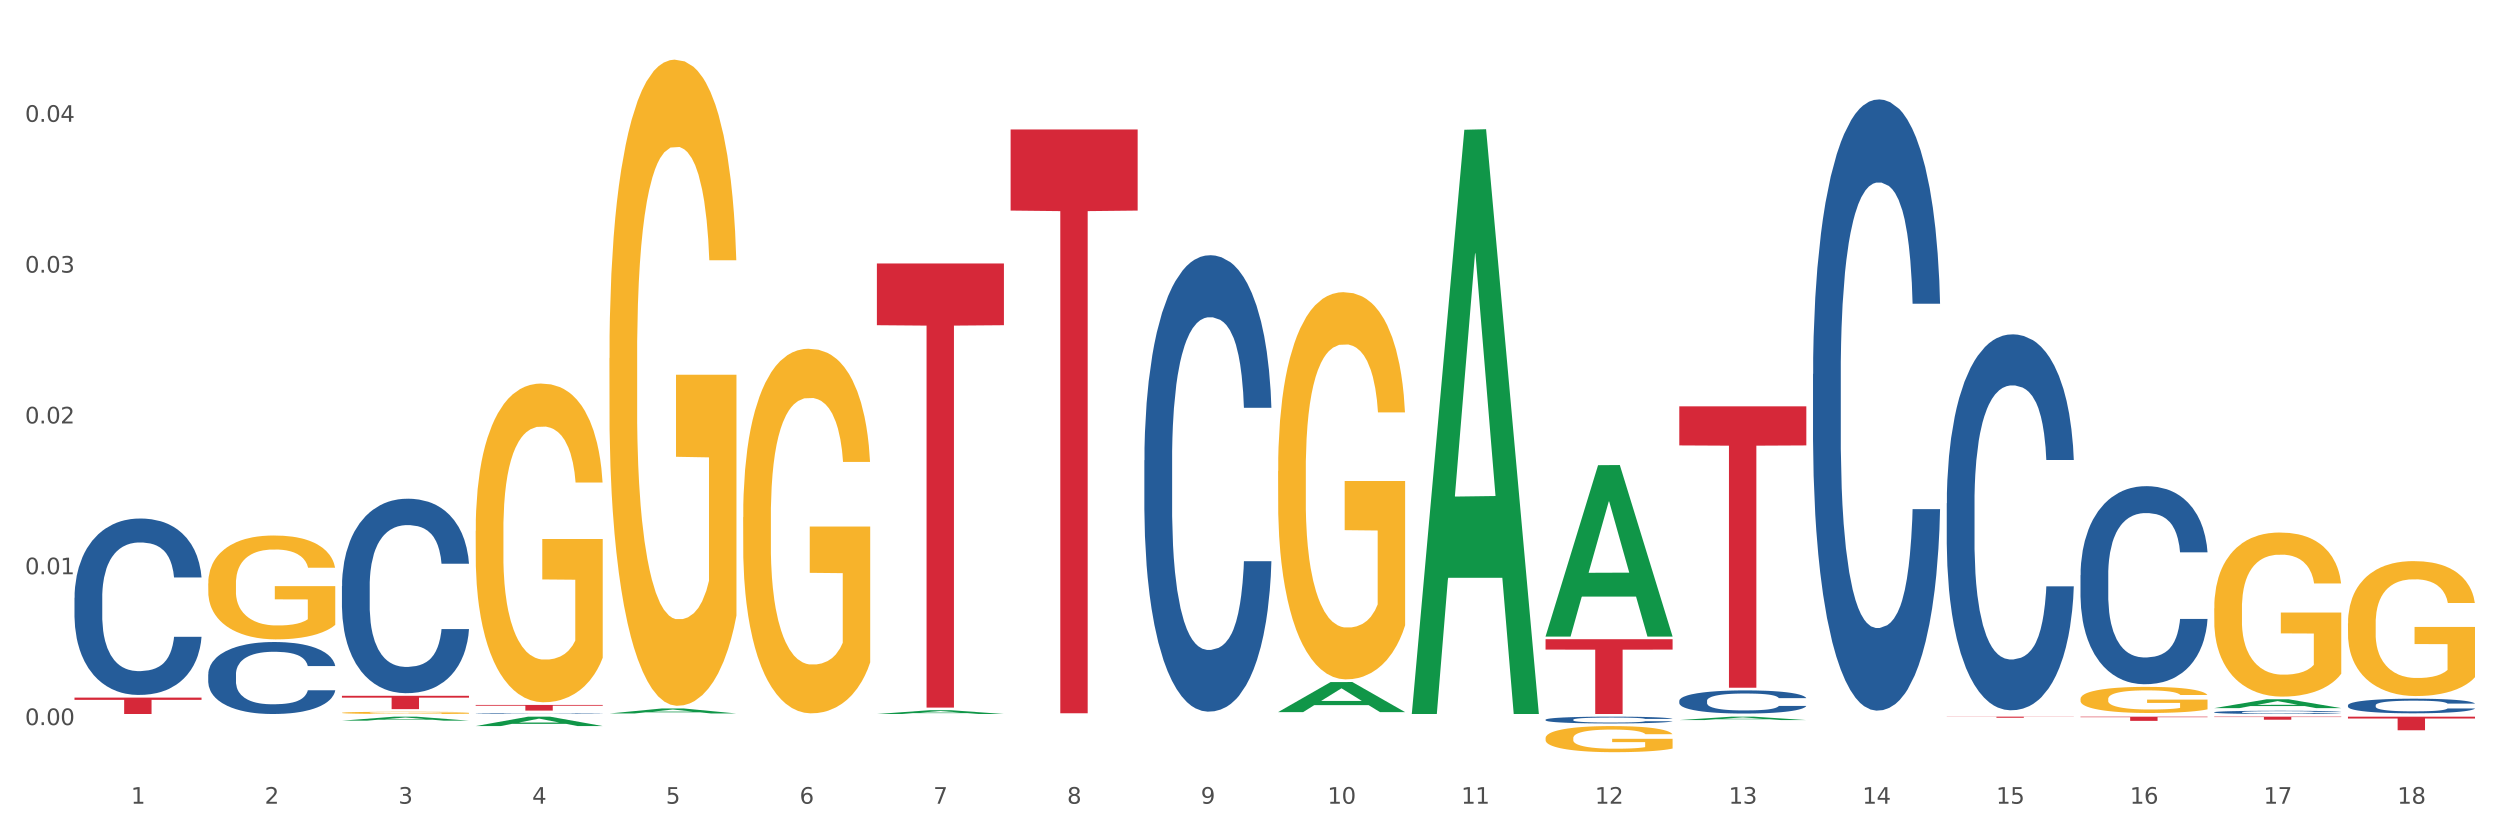<?xml version="1.0" encoding="utf-8" standalone="no"?>
<!DOCTYPE svg PUBLIC "-//W3C//DTD SVG 1.1//EN"
  "http://www.w3.org/Graphics/SVG/1.1/DTD/svg11.dtd">
<svg xmlns:xlink="http://www.w3.org/1999/xlink" width="1080pt" height="360pt" viewBox="0 0 1080 360" xmlns="http://www.w3.org/2000/svg" version="1.1">
 <rect x="0" y="0" width="1080" height="360" fill="#333333" stroke="none"/>
 <defs>
  <style type="text/css">*{stroke-linejoin: round; stroke-linecap: butt}</style>
 </defs>
 <g id="figure_1">
  <g id="patch_1">
   <path d="M 0 360 
L 1080 360 
L 1080 0 
L 0 0 
z
" style="fill: #ffffff; stroke: #ffffff; stroke-linejoin: miter"/>
  </g>
  <g id="axes_1">
   <g id="matplotlib.axis_1">
    <g id="xtick_1">
     <g id="text_1">
      <!-- 1 -->
      <g style="fill: #4d4d4d" transform="translate(56.563 347.204) scale(0.096 -0.096)">
       <defs>
        <path id="DejaVuSans-31" d="M 794 531 
L 1825 531 
L 1825 4091 
L 703 3866 
L 703 4441 
L 1819 4666 
L 2450 4666 
L 2450 531 
L 3481 531 
L 3481 0 
L 794 0 
L 794 531 
z
" transform="scale(0.016)"/>
       </defs>
       <use xlink:href="#DejaVuSans-31"/>
      </g>
     </g>
    </g>
    <g id="xtick_2">
     <g id="text_2">
      <!-- 2 -->
      <g style="fill: #4d4d4d" transform="translate(114.336 347.204) scale(0.096 -0.096)">
       <defs>
        <path id="DejaVuSans-32" d="M 1228 531 
L 3431 531 
L 3431 0 
L 469 0 
L 469 531 
Q 828 903 1448 1529 
Q 2069 2156 2228 2338 
Q 2531 2678 2651 2914 
Q 2772 3150 2772 3378 
Q 2772 3750 2511 3984 
Q 2250 4219 1831 4219 
Q 1534 4219 1204 4116 
Q 875 4013 500 3803 
L 500 4441 
Q 881 4594 1212 4672 
Q 1544 4750 1819 4750 
Q 2544 4750 2975 4387 
Q 3406 4025 3406 3419 
Q 3406 3131 3298 2873 
Q 3191 2616 2906 2266 
Q 2828 2175 2409 1742 
Q 1991 1309 1228 531 
z
" transform="scale(0.016)"/>
       </defs>
       <use xlink:href="#DejaVuSans-32"/>
      </g>
     </g>
    </g>
    <g id="xtick_3">
     <g id="text_3">
      <!-- 3 -->
      <g style="fill: #4d4d4d" transform="translate(172.109 347.204) scale(0.096 -0.096)">
       <defs>
        <path id="DejaVuSans-33" d="M 2597 2516 
Q 3050 2419 3304 2112 
Q 3559 1806 3559 1356 
Q 3559 666 3084 287 
Q 2609 -91 1734 -91 
Q 1441 -91 1130 -33 
Q 819 25 488 141 
L 488 750 
Q 750 597 1062 519 
Q 1375 441 1716 441 
Q 2309 441 2620 675 
Q 2931 909 2931 1356 
Q 2931 1769 2642 2001 
Q 2353 2234 1838 2234 
L 1294 2234 
L 1294 2753 
L 1863 2753 
Q 2328 2753 2575 2939 
Q 2822 3125 2822 3475 
Q 2822 3834 2567 4026 
Q 2313 4219 1838 4219 
Q 1578 4219 1281 4162 
Q 984 4106 628 3988 
L 628 4550 
Q 988 4650 1302 4700 
Q 1616 4750 1894 4750 
Q 2613 4750 3031 4423 
Q 3450 4097 3450 3541 
Q 3450 3153 3228 2886 
Q 3006 2619 2597 2516 
z
" transform="scale(0.016)"/>
       </defs>
       <use xlink:href="#DejaVuSans-33"/>
      </g>
     </g>
    </g>
    <g id="xtick_4">
     <g id="text_4">
      <!-- 4 -->
      <g style="fill: #4d4d4d" transform="translate(229.882 347.204) scale(0.096 -0.096)">
       <defs>
        <path id="DejaVuSans-34" d="M 2419 4116 
L 825 1625 
L 2419 1625 
L 2419 4116 
z
M 2253 4666 
L 3047 4666 
L 3047 1625 
L 3713 1625 
L 3713 1100 
L 3047 1100 
L 3047 0 
L 2419 0 
L 2419 1100 
L 313 1100 
L 313 1709 
L 2253 4666 
z
" transform="scale(0.016)"/>
       </defs>
       <use xlink:href="#DejaVuSans-34"/>
      </g>
     </g>
    </g>
    <g id="xtick_5">
     <g id="text_5">
      <!-- 5 -->
      <g style="fill: #4d4d4d" transform="translate(287.655 347.204) scale(0.096 -0.096)">
       <defs>
        <path id="DejaVuSans-35" d="M 691 4666 
L 3169 4666 
L 3169 4134 
L 1269 4134 
L 1269 2991 
Q 1406 3038 1543 3061 
Q 1681 3084 1819 3084 
Q 2600 3084 3056 2656 
Q 3513 2228 3513 1497 
Q 3513 744 3044 326 
Q 2575 -91 1722 -91 
Q 1428 -91 1123 -41 
Q 819 9 494 109 
L 494 744 
Q 775 591 1075 516 
Q 1375 441 1709 441 
Q 2250 441 2565 725 
Q 2881 1009 2881 1497 
Q 2881 1984 2565 2268 
Q 2250 2553 1709 2553 
Q 1456 2553 1204 2497 
Q 953 2441 691 2322 
L 691 4666 
z
" transform="scale(0.016)"/>
       </defs>
       <use xlink:href="#DejaVuSans-35"/>
      </g>
     </g>
    </g>
    <g id="xtick_6">
     <g id="text_6">
      <!-- 6 -->
      <g style="fill: #4d4d4d" transform="translate(345.428 347.204) scale(0.096 -0.096)">
       <defs>
        <path id="DejaVuSans-36" d="M 2113 2584 
Q 1688 2584 1439 2293 
Q 1191 2003 1191 1497 
Q 1191 994 1439 701 
Q 1688 409 2113 409 
Q 2538 409 2786 701 
Q 3034 994 3034 1497 
Q 3034 2003 2786 2293 
Q 2538 2584 2113 2584 
z
M 3366 4563 
L 3366 3988 
Q 3128 4100 2886 4159 
Q 2644 4219 2406 4219 
Q 1781 4219 1451 3797 
Q 1122 3375 1075 2522 
Q 1259 2794 1537 2939 
Q 1816 3084 2150 3084 
Q 2853 3084 3261 2657 
Q 3669 2231 3669 1497 
Q 3669 778 3244 343 
Q 2819 -91 2113 -91 
Q 1303 -91 875 529 
Q 447 1150 447 2328 
Q 447 3434 972 4092 
Q 1497 4750 2381 4750 
Q 2619 4750 2861 4703 
Q 3103 4656 3366 4563 
z
" transform="scale(0.016)"/>
       </defs>
       <use xlink:href="#DejaVuSans-36"/>
      </g>
     </g>
    </g>
    <g id="xtick_7">
     <g id="text_7">
      <!-- 7 -->
      <g style="fill: #4d4d4d" transform="translate(403.201 347.204) scale(0.096 -0.096)">
       <defs>
        <path id="DejaVuSans-37" d="M 525 4666 
L 3525 4666 
L 3525 4397 
L 1831 0 
L 1172 0 
L 2766 4134 
L 525 4134 
L 525 4666 
z
" transform="scale(0.016)"/>
       </defs>
       <use xlink:href="#DejaVuSans-37"/>
      </g>
     </g>
    </g>
    <g id="xtick_8">
     <g id="text_8">
      <!-- 8 -->
      <g style="fill: #4d4d4d" transform="translate(460.974 347.204) scale(0.096 -0.096)">
       <defs>
        <path id="DejaVuSans-38" d="M 2034 2216 
Q 1584 2216 1326 1975 
Q 1069 1734 1069 1313 
Q 1069 891 1326 650 
Q 1584 409 2034 409 
Q 2484 409 2743 651 
Q 3003 894 3003 1313 
Q 3003 1734 2745 1975 
Q 2488 2216 2034 2216 
z
M 1403 2484 
Q 997 2584 770 2862 
Q 544 3141 544 3541 
Q 544 4100 942 4425 
Q 1341 4750 2034 4750 
Q 2731 4750 3128 4425 
Q 3525 4100 3525 3541 
Q 3525 3141 3298 2862 
Q 3072 2584 2669 2484 
Q 3125 2378 3379 2068 
Q 3634 1759 3634 1313 
Q 3634 634 3220 271 
Q 2806 -91 2034 -91 
Q 1263 -91 848 271 
Q 434 634 434 1313 
Q 434 1759 690 2068 
Q 947 2378 1403 2484 
z
M 1172 3481 
Q 1172 3119 1398 2916 
Q 1625 2713 2034 2713 
Q 2441 2713 2670 2916 
Q 2900 3119 2900 3481 
Q 2900 3844 2670 4047 
Q 2441 4250 2034 4250 
Q 1625 4250 1398 4047 
Q 1172 3844 1172 3481 
z
" transform="scale(0.016)"/>
       </defs>
       <use xlink:href="#DejaVuSans-38"/>
      </g>
     </g>
    </g>
    <g id="xtick_9">
     <g id="text_9">
      <!-- 9 -->
      <g style="fill: #4d4d4d" transform="translate(518.747 347.204) scale(0.096 -0.096)">
       <defs>
        <path id="DejaVuSans-39" d="M 703 97 
L 703 672 
Q 941 559 1184 500 
Q 1428 441 1663 441 
Q 2288 441 2617 861 
Q 2947 1281 2994 2138 
Q 2813 1869 2534 1725 
Q 2256 1581 1919 1581 
Q 1219 1581 811 2004 
Q 403 2428 403 3163 
Q 403 3881 828 4315 
Q 1253 4750 1959 4750 
Q 2769 4750 3195 4129 
Q 3622 3509 3622 2328 
Q 3622 1225 3098 567 
Q 2575 -91 1691 -91 
Q 1453 -91 1209 -44 
Q 966 3 703 97 
z
M 1959 2075 
Q 2384 2075 2632 2365 
Q 2881 2656 2881 3163 
Q 2881 3666 2632 3958 
Q 2384 4250 1959 4250 
Q 1534 4250 1286 3958 
Q 1038 3666 1038 3163 
Q 1038 2656 1286 2365 
Q 1534 2075 1959 2075 
z
" transform="scale(0.016)"/>
       </defs>
       <use xlink:href="#DejaVuSans-39"/>
      </g>
     </g>
    </g>
    <g id="xtick_10">
     <g id="text_10">
      <!-- 10 -->
      <g style="fill: #4d4d4d" transform="translate(573.466 347.204) scale(0.096 -0.096)">
       <defs>
        <path id="DejaVuSans-30" d="M 2034 4250 
Q 1547 4250 1301 3770 
Q 1056 3291 1056 2328 
Q 1056 1369 1301 889 
Q 1547 409 2034 409 
Q 2525 409 2770 889 
Q 3016 1369 3016 2328 
Q 3016 3291 2770 3770 
Q 2525 4250 2034 4250 
z
M 2034 4750 
Q 2819 4750 3233 4129 
Q 3647 3509 3647 2328 
Q 3647 1150 3233 529 
Q 2819 -91 2034 -91 
Q 1250 -91 836 529 
Q 422 1150 422 2328 
Q 422 3509 836 4129 
Q 1250 4750 2034 4750 
z
" transform="scale(0.016)"/>
       </defs>
       <use xlink:href="#DejaVuSans-31"/>
       <use xlink:href="#DejaVuSans-30" transform="translate(63.623 0)"/>
      </g>
     </g>
    </g>
    <g id="xtick_11">
     <g id="text_11">
      <!-- 11 -->
      <g style="fill: #4d4d4d" transform="translate(631.239 347.204) scale(0.096 -0.096)">
       <use xlink:href="#DejaVuSans-31"/>
       <use xlink:href="#DejaVuSans-31" transform="translate(63.623 0)"/>
      </g>
     </g>
    </g>
    <g id="xtick_12">
     <g id="text_12">
      <!-- 12 -->
      <g style="fill: #4d4d4d" transform="translate(689.012 347.204) scale(0.096 -0.096)">
       <use xlink:href="#DejaVuSans-31"/>
       <use xlink:href="#DejaVuSans-32" transform="translate(63.623 0)"/>
      </g>
     </g>
    </g>
    <g id="xtick_13">
     <g id="text_13">
      <!-- 13 -->
      <g style="fill: #4d4d4d" transform="translate(746.785 347.204) scale(0.096 -0.096)">
       <use xlink:href="#DejaVuSans-31"/>
       <use xlink:href="#DejaVuSans-33" transform="translate(63.623 0)"/>
      </g>
     </g>
    </g>
    <g id="xtick_14">
     <g id="text_14">
      <!-- 14 -->
      <g style="fill: #4d4d4d" transform="translate(804.558 347.204) scale(0.096 -0.096)">
       <use xlink:href="#DejaVuSans-31"/>
       <use xlink:href="#DejaVuSans-34" transform="translate(63.623 0)"/>
      </g>
     </g>
    </g>
    <g id="xtick_15">
     <g id="text_15">
      <!-- 15 -->
      <g style="fill: #4d4d4d" transform="translate(862.331 347.204) scale(0.096 -0.096)">
       <use xlink:href="#DejaVuSans-31"/>
       <use xlink:href="#DejaVuSans-35" transform="translate(63.623 0)"/>
      </g>
     </g>
    </g>
    <g id="xtick_16">
     <g id="text_16">
      <!-- 16 -->
      <g style="fill: #4d4d4d" transform="translate(920.104 347.204) scale(0.096 -0.096)">
       <use xlink:href="#DejaVuSans-31"/>
       <use xlink:href="#DejaVuSans-36" transform="translate(63.623 0)"/>
      </g>
     </g>
    </g>
    <g id="xtick_17">
     <g id="text_17">
      <!-- 17 -->
      <g style="fill: #4d4d4d" transform="translate(977.877 347.204) scale(0.096 -0.096)">
       <use xlink:href="#DejaVuSans-31"/>
       <use xlink:href="#DejaVuSans-37" transform="translate(63.623 0)"/>
      </g>
     </g>
    </g>
    <g id="xtick_18">
     <g id="text_18">
      <!-- 18 -->
      <g style="fill: #4d4d4d" transform="translate(1035.65 347.204) scale(0.096 -0.096)">
       <use xlink:href="#DejaVuSans-31"/>
       <use xlink:href="#DejaVuSans-38" transform="translate(63.623 0)"/>
      </g>
     </g>
    </g>
    <g id="xtick_19"/>
    <g id="xtick_20"/>
    <g id="xtick_21"/>
    <g id="xtick_22"/>
    <g id="xtick_23"/>
    <g id="xtick_24"/>
    <g id="xtick_25"/>
    <g id="xtick_26"/>
    <g id="xtick_27"/>
    <g id="xtick_28"/>
    <g id="xtick_29"/>
    <g id="xtick_30"/>
    <g id="xtick_31"/>
    <g id="xtick_32"/>
    <g id="xtick_33"/>
    <g id="xtick_34"/>
    <g id="xtick_35"/>
   </g>
   <g id="matplotlib.axis_2">
    <g id="ytick_1">
     <g id="text_19">
      <!-- 0.00 -->
      <g style="fill: #4d4d4d" transform="translate(10.8 313.236) scale(0.096 -0.096)">
       <defs>
        <path id="DejaVuSans-2e" d="M 684 794 
L 1344 794 
L 1344 0 
L 684 0 
L 684 794 
z
" transform="scale(0.016)"/>
       </defs>
       <use xlink:href="#DejaVuSans-30"/>
       <use xlink:href="#DejaVuSans-2e" transform="translate(63.623 0)"/>
       <use xlink:href="#DejaVuSans-30" transform="translate(95.41 0)"/>
       <use xlink:href="#DejaVuSans-30" transform="translate(159.033 0)"/>
      </g>
     </g>
    </g>
    <g id="ytick_2">
     <g id="text_20">
      <!-- 0.01 -->
      <g style="fill: #4d4d4d" transform="translate(10.8 248.083) scale(0.096 -0.096)">
       <use xlink:href="#DejaVuSans-30"/>
       <use xlink:href="#DejaVuSans-2e" transform="translate(63.623 0)"/>
       <use xlink:href="#DejaVuSans-30" transform="translate(95.41 0)"/>
       <use xlink:href="#DejaVuSans-31" transform="translate(159.033 0)"/>
      </g>
     </g>
    </g>
    <g id="ytick_3">
     <g id="text_21">
      <!-- 0.02 -->
      <g style="fill: #4d4d4d" transform="translate(10.8 182.931) scale(0.096 -0.096)">
       <use xlink:href="#DejaVuSans-30"/>
       <use xlink:href="#DejaVuSans-2e" transform="translate(63.623 0)"/>
       <use xlink:href="#DejaVuSans-30" transform="translate(95.41 0)"/>
       <use xlink:href="#DejaVuSans-32" transform="translate(159.033 0)"/>
      </g>
     </g>
    </g>
    <g id="ytick_4">
     <g id="text_22">
      <!-- 0.03 -->
      <g style="fill: #4d4d4d" transform="translate(10.8 117.778) scale(0.096 -0.096)">
       <use xlink:href="#DejaVuSans-30"/>
       <use xlink:href="#DejaVuSans-2e" transform="translate(63.623 0)"/>
       <use xlink:href="#DejaVuSans-30" transform="translate(95.41 0)"/>
       <use xlink:href="#DejaVuSans-33" transform="translate(159.033 0)"/>
      </g>
     </g>
    </g>
    <g id="ytick_5">
     <g id="text_23">
      <!-- 0.04 -->
      <g style="fill: #4d4d4d" transform="translate(10.8 52.626) scale(0.096 -0.096)">
       <use xlink:href="#DejaVuSans-30"/>
       <use xlink:href="#DejaVuSans-2e" transform="translate(63.623 0)"/>
       <use xlink:href="#DejaVuSans-30" transform="translate(95.41 0)"/>
       <use xlink:href="#DejaVuSans-34" transform="translate(159.033 0)"/>
      </g>
     </g>
    </g>
    <g id="ytick_6"/>
    <g id="ytick_7"/>
    <g id="ytick_8"/>
    <g id="ytick_9"/>
    <g id="ytick_10"/>
   </g>
   <g id="PolyCollection_1">
    <path d="M 147.721 311.326 
L 147.778 311.325 
L 170.41 309.59 
L 179.803 309.589 
L 202.605 311.33 
L 191.742 311.33 
L 186.819 310.924 
L 163.451 310.924 
L 163.281 310.931 
L 158.528 311.33 
L 147.721 311.33 
L 147.721 311.326 
L 166.393 310.682 
L 183.877 310.681 
L 175.22 309.96 
L 175.107 309.956 
L 174.993 309.961 
L 166.336 310.681 
L 166.393 310.682 
L 147.721 311.326 
z
" clip-path="url(#p2e2e393b27)" style="fill: #109648"/>
    <path d="M 205.494 304.522 
L 260.378 304.522 
L 260.378 304.865 
L 238.789 304.867 
L 238.789 306.986 
L 226.953 306.986 
L 226.953 304.867 
L 205.494 304.865 
L 205.494 304.524 
L 205.494 304.522 
z
" clip-path="url(#p2e2e393b27)" style="fill: #d62839"/>
    <path d="M 378.813 113.826 
L 433.697 113.826 
L 433.697 140.487 
L 412.108 140.667 
L 412.108 305.676 
L 400.272 305.676 
L 400.272 140.667 
L 378.813 140.487 
L 378.813 114.006 
L 378.813 113.826 
z
" clip-path="url(#p2e2e393b27)" style="fill: #d62839"/>
    <path d="M 436.586 55.922 
L 491.47 55.922 
L 491.47 90.969 
L 469.881 91.206 
L 469.881 308.12 
L 458.045 308.12 
L 458.045 91.206 
L 436.586 90.969 
L 436.586 56.159 
L 436.586 55.922 
z
" clip-path="url(#p2e2e393b27)" style="fill: #d62839"/>
    <path d="M 667.678 276.139 
L 722.562 276.139 
L 722.562 280.63 
L 700.973 280.66 
L 700.973 308.453 
L 689.137 308.453 
L 689.137 280.66 
L 667.678 280.63 
L 667.678 276.17 
L 667.678 276.139 
z
" clip-path="url(#p2e2e393b27)" style="fill: #d62839"/>
    <path d="M 725.451 175.523 
L 780.335 175.523 
L 780.335 192.42 
L 758.746 192.534 
L 758.746 297.111 
L 746.91 297.111 
L 746.91 192.534 
L 725.451 192.42 
L 725.451 175.637 
L 725.451 175.523 
z
" clip-path="url(#p2e2e393b27)" style="fill: #d62839"/>
    <path d="M 840.997 309.589 
L 895.881 309.589 
L 895.881 309.656 
L 874.291 309.657 
L 874.291 310.076 
L 862.456 310.076 
L 862.456 309.657 
L 840.997 309.656 
L 840.997 309.589 
L 840.997 309.589 
z
" clip-path="url(#p2e2e393b27)" style="fill: #d62839"/>
    <path d="M 89.948 252.072 
L 90.013 252.031 
L 90.013 250.555 
L 90.142 249.285 
L 90.79 246.211 
L 91.762 243.67 
L 92.475 242.318 
L 93.188 241.211 
L 94.03 240.105 
L 95.067 238.957 
L 96.946 237.277 
L 98.113 236.416 
L 99.538 235.515 
L 102.13 234.203 
L 104.009 233.465 
L 105.953 232.851 
L 109.128 232.113 
L 111.202 231.785 
L 113.405 231.539 
L 116.062 231.375 
L 118.071 231.334 
L 122.477 231.457 
L 126.235 231.826 
L 128.049 232.113 
L 130.382 232.605 
L 131.613 232.933 
L 133.622 233.588 
L 135.696 234.449 
L 137.121 235.187 
L 139.26 236.58 
L 140.88 237.974 
L 142.37 239.695 
L 143.148 240.883 
L 143.731 241.99 
L 144.249 243.26 
L 144.768 245.269 
L 133.104 245.269 
L 132.65 243.834 
L 131.937 242.482 
L 130.901 241.17 
L 129.993 240.351 
L 128.438 239.326 
L 127.013 238.67 
L 125.522 238.178 
L 123.708 237.769 
L 122.282 237.564 
L 120.274 237.4 
L 116.321 237.441 
L 113.664 237.769 
L 111.85 238.178 
L 110.684 238.547 
L 109.647 238.957 
L 108.48 239.531 
L 107.12 240.392 
L 106.148 241.17 
L 105.176 242.154 
L 104.398 243.137 
L 103.685 244.285 
L 103.102 245.514 
L 102.648 246.785 
L 102.26 248.342 
L 101.936 250.924 
L 101.936 256.539 
L 102.065 257.809 
L 102.389 259.49 
L 102.778 260.76 
L 103.426 262.277 
L 104.009 263.301 
L 105.111 264.777 
L 106.342 266.006 
L 107.314 266.785 
L 108.286 267.441 
L 109.971 268.342 
L 111.85 269.08 
L 113.47 269.531 
L 115.673 269.941 
L 117.163 270.104 
L 118.459 270.186 
L 121.634 270.186 
L 123.902 270.063 
L 126.43 269.777 
L 128.373 269.408 
L 129.993 268.957 
L 131.808 268.219 
L 132.974 267.523 
L 132.974 258.957 
L 118.719 258.916 
L 118.719 253.219 
L 144.832 253.219 
L 144.832 269.941 
L 143.731 270.801 
L 142.5 271.58 
L 141.204 272.277 
L 139.26 273.137 
L 136.927 273.957 
L 134.853 274.531 
L 132.65 275.022 
L 130.058 275.473 
L 126.689 275.883 
L 124.615 276.047 
L 122.023 276.17 
L 118.978 276.211 
L 116.321 276.129 
L 113.729 275.924 
L 111.007 275.555 
L 108.351 275.022 
L 106.342 274.49 
L 104.333 273.834 
L 102.195 272.973 
L 100.51 272.154 
L 99.214 271.416 
L 97.789 270.473 
L 96.233 269.244 
L 95.067 268.137 
L 94.03 266.99 
L 92.929 265.514 
L 92.151 264.244 
L 91.374 262.646 
L 90.92 261.457 
L 90.402 259.613 
L 90.013 257.031 
L 89.948 252.072 
z
" clip-path="url(#p2e2e393b27)" style="fill: #f7b32b"/>
    <path d="M 1014.316 304.672 
L 1014.381 304.666 
L 1014.381 304.504 
L 1014.575 304.285 
L 1015.289 303.881 
L 1016.197 303.575 
L 1017.754 303.218 
L 1018.597 303.068 
L 1019.7 302.9 
L 1021.971 302.629 
L 1024.566 302.398 
L 1026.382 302.271 
L 1027.745 302.191 
L 1030.794 302.046 
L 1032.546 301.983 
L 1034.362 301.931 
L 1035.919 301.896 
L 1038.514 301.856 
L 1040.59 301.839 
L 1042.99 301.833 
L 1045.002 301.839 
L 1047.661 301.862 
L 1051.554 301.931 
L 1053.046 301.971 
L 1055.057 302.041 
L 1057.133 302.133 
L 1058.82 302.225 
L 1060.766 302.358 
L 1062.777 302.531 
L 1064.724 302.75 
L 1066.086 302.952 
L 1067.189 303.166 
L 1068.162 303.425 
L 1068.876 303.708 
L 1069.2 303.945 
L 1057.328 303.945 
L 1057.003 303.731 
L 1056.355 303.5 
L 1055.706 303.345 
L 1054.992 303.218 
L 1053.889 303.073 
L 1052.916 302.981 
L 1051.294 302.871 
L 1049.802 302.802 
L 1048.57 302.762 
L 1047.078 302.727 
L 1043.899 302.693 
L 1041.628 302.693 
L 1040.201 302.704 
L 1038.449 302.733 
L 1036.957 302.773 
L 1035.205 302.843 
L 1033.843 302.918 
L 1032.481 303.016 
L 1031.702 303.085 
L 1030.534 303.212 
L 1029.756 303.316 
L 1028.718 303.495 
L 1028.134 303.621 
L 1027.096 303.95 
L 1026.642 304.193 
L 1026.447 304.36 
L 1026.318 304.545 
L 1026.318 305.445 
L 1026.707 305.849 
L 1027.031 306.022 
L 1027.55 306.218 
L 1028.523 306.472 
L 1029.951 306.72 
L 1031.443 306.899 
L 1032.675 307.008 
L 1033.843 307.089 
L 1035.011 307.153 
L 1036.438 307.21 
L 1037.606 307.245 
L 1039.357 307.279 
L 1041.433 307.297 
L 1043.055 307.297 
L 1046.364 307.268 
L 1047.856 307.239 
L 1049.283 307.199 
L 1050.84 307.135 
L 1052.073 307.066 
L 1052.787 307.014 
L 1053.954 306.904 
L 1054.863 306.789 
L 1055.641 306.656 
L 1056.16 306.541 
L 1056.744 306.368 
L 1057.198 306.172 
L 1057.328 306.068 
L 1069.2 306.068 
L 1068.94 306.276 
L 1068.486 306.477 
L 1067.578 306.749 
L 1066.864 306.904 
L 1065.762 307.095 
L 1064.594 307.256 
L 1062.972 307.435 
L 1061.48 307.568 
L 1059.923 307.683 
L 1058.236 307.787 
L 1055.187 307.931 
L 1054.084 307.972 
L 1051.749 308.041 
L 1049.932 308.081 
L 1047.272 308.122 
L 1044.547 308.145 
L 1041.693 308.151 
L 1039.163 308.139 
L 1036.373 308.105 
L 1034.622 308.07 
L 1032.675 308.018 
L 1030.405 307.937 
L 1028.264 307.839 
L 1026.253 307.724 
L 1024.371 307.591 
L 1022.62 307.441 
L 1020.349 307.193 
L 1018.662 306.951 
L 1017.43 306.726 
L 1016.586 306.535 
L 1015.743 306.293 
L 1015.289 306.126 
L 1014.575 305.722 
L 1014.316 305.347 
L 1014.316 304.672 
z
" clip-path="url(#p2e2e393b27)" style="fill: #255c99"/>
    <path d="M 956.543 307.681 
L 956.608 307.679 
L 956.608 307.643 
L 956.802 307.595 
L 957.516 307.505 
L 958.424 307.437 
L 959.981 307.358 
L 960.824 307.324 
L 961.927 307.287 
L 964.198 307.227 
L 966.793 307.176 
L 968.609 307.147 
L 969.972 307.129 
L 973.021 307.097 
L 974.773 307.083 
L 976.589 307.072 
L 978.146 307.064 
L 980.741 307.055 
L 982.817 307.051 
L 985.217 307.05 
L 987.229 307.051 
L 989.888 307.056 
L 993.781 307.072 
L 995.273 307.081 
L 997.284 307.096 
L 999.36 307.117 
L 1001.047 307.137 
L 1002.993 307.167 
L 1005.004 307.205 
L 1006.951 307.254 
L 1008.313 307.299 
L 1009.416 307.346 
L 1010.389 307.404 
L 1011.103 307.467 
L 1011.427 307.519 
L 999.555 307.519 
L 999.231 307.472 
L 998.582 307.42 
L 997.933 307.386 
L 997.219 307.358 
L 996.116 307.326 
L 995.143 307.305 
L 993.521 307.281 
L 992.029 307.265 
L 990.797 307.256 
L 989.305 307.249 
L 986.126 307.241 
L 983.855 307.241 
L 982.428 307.244 
L 980.676 307.25 
L 979.184 307.259 
L 977.432 307.274 
L 976.07 307.291 
L 974.708 307.313 
L 973.929 307.328 
L 972.761 307.356 
L 971.983 307.379 
L 970.945 307.419 
L 970.361 307.447 
L 969.323 307.52 
L 968.869 307.574 
L 968.674 307.611 
L 968.545 307.652 
L 968.545 307.852 
L 968.934 307.942 
L 969.258 307.98 
L 969.777 308.024 
L 970.75 308.08 
L 972.178 308.135 
L 973.67 308.175 
L 974.902 308.2 
L 976.07 308.217 
L 977.238 308.232 
L 978.665 308.244 
L 979.833 308.252 
L 981.584 308.26 
L 983.66 308.264 
L 985.282 308.264 
L 988.591 308.257 
L 990.083 308.251 
L 991.51 308.242 
L 993.067 308.228 
L 994.3 308.212 
L 995.014 308.201 
L 996.181 308.176 
L 997.09 308.151 
L 997.868 308.121 
L 998.387 308.096 
L 998.971 308.057 
L 999.425 308.014 
L 999.555 307.991 
L 1011.427 307.991 
L 1011.168 308.037 
L 1010.713 308.082 
L 1009.805 308.142 
L 1009.092 308.176 
L 1007.989 308.219 
L 1006.821 308.255 
L 1005.199 308.294 
L 1003.707 308.324 
L 1002.15 308.349 
L 1000.463 308.373 
L 997.414 308.405 
L 996.311 308.414 
L 993.976 308.429 
L 992.159 308.438 
L 989.499 308.447 
L 986.774 308.452 
L 983.92 308.453 
L 981.39 308.451 
L 978.6 308.443 
L 976.849 308.435 
L 974.902 308.424 
L 972.632 308.406 
L 970.491 308.384 
L 968.48 308.358 
L 966.598 308.329 
L 964.847 308.296 
L 962.576 308.241 
L 960.889 308.187 
L 959.657 308.137 
L 958.813 308.094 
L 957.97 308.041 
L 957.516 308.003 
L 956.802 307.914 
L 956.543 307.83 
L 956.543 307.681 
z
" clip-path="url(#p2e2e393b27)" style="fill: #255c99"/>
    <path d="M 898.77 248.467 
L 898.835 248.388 
L 898.835 246.2 
L 899.029 243.23 
L 899.743 237.76 
L 900.651 233.618 
L 902.208 228.772 
L 903.051 226.74 
L 904.154 224.474 
L 906.425 220.801 
L 909.02 217.675 
L 910.836 215.956 
L 912.199 214.861 
L 915.248 212.908 
L 917 212.048 
L 918.816 211.345 
L 920.373 210.876 
L 922.968 210.329 
L 925.044 210.094 
L 927.444 210.016 
L 929.456 210.094 
L 932.116 210.407 
L 936.008 211.345 
L 937.5 211.892 
L 939.511 212.83 
L 941.587 214.08 
L 943.274 215.33 
L 945.22 217.128 
L 947.231 219.472 
L 949.178 222.442 
L 950.54 225.177 
L 951.643 228.069 
L 952.616 231.586 
L 953.33 235.415 
L 953.654 238.619 
L 941.782 238.619 
L 941.458 235.728 
L 940.809 232.602 
L 940.16 230.492 
L 939.446 228.772 
L 938.344 226.819 
L 937.37 225.568 
L 935.749 224.083 
L 934.256 223.146 
L 933.024 222.598 
L 931.532 222.13 
L 928.353 221.661 
L 926.082 221.661 
L 924.655 221.817 
L 922.903 222.208 
L 921.411 222.755 
L 919.659 223.693 
L 918.297 224.709 
L 916.935 226.037 
L 916.156 226.975 
L 914.988 228.694 
L 914.21 230.101 
L 913.172 232.524 
L 912.588 234.243 
L 911.55 238.698 
L 911.096 241.98 
L 910.901 244.246 
L 910.772 246.747 
L 910.772 258.939 
L 911.161 264.409 
L 911.485 266.754 
L 912.004 269.411 
L 912.977 272.85 
L 914.405 276.21 
L 915.897 278.633 
L 917.129 280.118 
L 918.297 281.212 
L 919.465 282.072 
L 920.892 282.853 
L 922.06 283.322 
L 923.811 283.791 
L 925.887 284.025 
L 927.509 284.025 
L 930.818 283.635 
L 932.31 283.244 
L 933.737 282.697 
L 935.294 281.837 
L 936.527 280.899 
L 937.241 280.196 
L 938.408 278.711 
L 939.317 277.148 
L 940.095 275.351 
L 940.614 273.788 
L 941.198 271.443 
L 941.652 268.786 
L 941.782 267.379 
L 953.654 267.379 
L 953.395 270.193 
L 952.94 272.928 
L 952.032 276.601 
L 951.319 278.711 
L 950.216 281.29 
L 949.048 283.478 
L 947.426 285.901 
L 945.934 287.698 
L 944.377 289.261 
L 942.69 290.668 
L 939.641 292.622 
L 938.538 293.169 
L 936.203 294.107 
L 934.386 294.654 
L 931.726 295.201 
L 929.002 295.514 
L 926.147 295.592 
L 923.617 295.435 
L 920.827 294.966 
L 919.076 294.498 
L 917.129 293.794 
L 914.859 292.7 
L 912.718 291.372 
L 910.707 289.809 
L 908.825 288.011 
L 907.074 285.979 
L 904.803 282.619 
L 903.116 279.336 
L 901.884 276.288 
L 901.04 273.709 
L 900.197 270.427 
L 899.743 268.161 
L 899.029 262.69 
L 898.77 257.61 
L 898.77 248.467 
z
" clip-path="url(#p2e2e393b27)" style="fill: #255c99"/>
    <path d="M 840.997 217.407 
L 841.062 217.259 
L 841.062 213.106 
L 841.256 207.47 
L 841.97 197.087 
L 842.878 189.226 
L 844.435 180.03 
L 845.278 176.173 
L 846.381 171.872 
L 848.652 164.901 
L 851.247 158.968 
L 853.063 155.705 
L 854.426 153.628 
L 857.475 149.92 
L 859.227 148.289 
L 861.043 146.954 
L 862.6 146.064 
L 865.195 145.025 
L 867.271 144.58 
L 869.672 144.432 
L 871.683 144.58 
L 874.343 145.174 
L 878.235 146.954 
L 879.727 147.992 
L 881.738 149.772 
L 883.814 152.145 
L 885.501 154.518 
L 887.447 157.93 
L 889.458 162.379 
L 891.405 168.016 
L 892.767 173.207 
L 893.87 178.695 
L 894.843 185.369 
L 895.557 192.637 
L 895.881 198.718 
L 884.009 198.718 
L 883.685 193.231 
L 883.036 187.298 
L 882.387 183.293 
L 881.673 180.03 
L 880.571 176.322 
L 879.597 173.948 
L 877.976 171.13 
L 876.483 169.35 
L 875.251 168.312 
L 873.759 167.422 
L 870.58 166.532 
L 868.309 166.532 
L 866.882 166.829 
L 865.13 167.571 
L 863.638 168.609 
L 861.887 170.389 
L 860.524 172.317 
L 859.162 174.838 
L 858.383 176.618 
L 857.216 179.881 
L 856.437 182.551 
L 855.399 187.149 
L 854.815 190.412 
L 853.777 198.867 
L 853.323 205.096 
L 853.128 209.398 
L 852.999 214.144 
L 852.999 237.283 
L 853.388 247.665 
L 853.712 252.115 
L 854.231 257.158 
L 855.204 263.684 
L 856.632 270.062 
L 858.124 274.66 
L 859.356 277.478 
L 860.524 279.555 
L 861.692 281.186 
L 863.119 282.669 
L 864.287 283.559 
L 866.039 284.449 
L 868.115 284.894 
L 869.736 284.894 
L 873.045 284.153 
L 874.537 283.411 
L 875.964 282.373 
L 877.521 280.741 
L 878.754 278.961 
L 879.468 277.627 
L 880.635 274.808 
L 881.544 271.842 
L 882.322 268.43 
L 882.841 265.464 
L 883.425 261.014 
L 883.879 255.971 
L 884.009 253.301 
L 895.881 253.301 
L 895.622 258.641 
L 895.167 263.832 
L 894.259 270.804 
L 893.546 274.808 
L 892.443 279.703 
L 891.275 283.856 
L 889.653 288.454 
L 888.161 291.866 
L 886.604 294.832 
L 884.917 297.502 
L 881.868 301.21 
L 880.765 302.248 
L 878.43 304.028 
L 876.613 305.066 
L 873.953 306.105 
L 871.229 306.698 
L 868.374 306.846 
L 865.844 306.55 
L 863.054 305.66 
L 861.303 304.77 
L 859.356 303.435 
L 857.086 301.358 
L 854.945 298.837 
L 852.934 295.87 
L 851.052 292.459 
L 849.301 288.602 
L 847.03 282.225 
L 845.343 275.995 
L 844.111 270.21 
L 843.267 265.316 
L 842.424 259.086 
L 841.97 254.785 
L 841.256 244.402 
L 840.997 234.761 
L 840.997 217.407 
z
" clip-path="url(#p2e2e393b27)" style="fill: #255c99"/>
    <path d="M 783.224 161.59 
L 783.289 161.349 
L 783.289 154.597 
L 783.483 145.434 
L 784.197 128.554 
L 785.105 115.773 
L 786.662 100.823 
L 787.506 94.553 
L 788.608 87.56 
L 790.879 76.226 
L 793.474 66.581 
L 795.291 61.276 
L 796.653 57.9 
L 799.702 51.871 
L 801.454 49.218 
L 803.27 47.048 
L 804.827 45.601 
L 807.422 43.913 
L 809.498 43.19 
L 811.899 42.949 
L 813.91 43.19 
L 816.57 44.154 
L 820.462 47.048 
L 821.954 48.736 
L 823.965 51.63 
L 826.041 55.488 
L 827.728 59.346 
L 829.674 64.893 
L 831.685 72.127 
L 833.632 81.29 
L 834.994 89.73 
L 836.097 98.652 
L 837.07 109.504 
L 837.784 121.32 
L 838.108 131.207 
L 826.236 131.207 
L 825.912 122.284 
L 825.263 112.639 
L 824.614 106.128 
L 823.9 100.823 
L 822.798 94.794 
L 821.824 90.936 
L 820.203 86.354 
L 818.71 83.461 
L 817.478 81.773 
L 815.986 80.326 
L 812.807 78.879 
L 810.536 78.879 
L 809.109 79.361 
L 807.357 80.567 
L 805.865 82.255 
L 804.114 85.149 
L 802.751 88.283 
L 801.389 92.383 
L 800.61 95.276 
L 799.443 100.582 
L 798.664 104.922 
L 797.626 112.398 
L 797.042 117.703 
L 796.004 131.448 
L 795.55 141.576 
L 795.355 148.569 
L 795.226 156.285 
L 795.226 193.903 
L 795.615 210.783 
L 795.939 218.017 
L 796.458 226.216 
L 797.431 236.826 
L 798.859 247.196 
L 800.351 254.671 
L 801.583 259.253 
L 802.751 262.629 
L 803.919 265.281 
L 805.346 267.693 
L 806.514 269.139 
L 808.266 270.586 
L 810.342 271.31 
L 811.963 271.31 
L 815.272 270.104 
L 816.764 268.898 
L 818.191 267.21 
L 819.748 264.558 
L 820.981 261.664 
L 821.695 259.494 
L 822.862 254.912 
L 823.771 250.089 
L 824.549 244.543 
L 825.068 239.72 
L 825.652 232.486 
L 826.106 224.287 
L 826.236 219.947 
L 838.108 219.947 
L 837.849 228.628 
L 837.394 237.068 
L 836.486 248.401 
L 835.773 254.912 
L 834.67 262.87 
L 833.502 269.622 
L 831.88 277.097 
L 830.388 282.643 
L 828.831 287.466 
L 827.144 291.807 
L 824.095 297.835 
L 822.992 299.523 
L 820.657 302.417 
L 818.84 304.105 
L 816.18 305.793 
L 813.456 306.758 
L 810.601 306.999 
L 808.071 306.516 
L 805.281 305.07 
L 803.53 303.623 
L 801.583 301.452 
L 799.313 298.076 
L 797.172 293.977 
L 795.161 289.154 
L 793.279 283.608 
L 791.528 277.338 
L 789.257 266.969 
L 787.57 256.841 
L 786.338 247.437 
L 785.494 239.479 
L 784.651 229.351 
L 784.197 222.358 
L 783.483 205.478 
L 783.224 189.804 
L 783.224 161.59 
z
" clip-path="url(#p2e2e393b27)" style="fill: #255c99"/>
    <path d="M 725.451 302.742 
L 725.516 302.733 
L 725.516 302.477 
L 725.71 302.13 
L 726.424 301.49 
L 727.332 301.006 
L 728.889 300.439 
L 729.733 300.202 
L 730.835 299.937 
L 733.106 299.507 
L 735.701 299.142 
L 737.518 298.941 
L 738.88 298.813 
L 741.929 298.584 
L 743.681 298.484 
L 745.497 298.402 
L 747.054 298.347 
L 749.649 298.283 
L 751.725 298.255 
L 754.126 298.246 
L 756.137 298.255 
L 758.797 298.292 
L 762.689 298.402 
L 764.181 298.466 
L 766.192 298.575 
L 768.268 298.721 
L 769.955 298.868 
L 771.901 299.078 
L 773.912 299.352 
L 775.859 299.699 
L 777.221 300.019 
L 778.324 300.357 
L 779.297 300.768 
L 780.011 301.216 
L 780.335 301.591 
L 768.463 301.591 
L 768.139 301.253 
L 767.49 300.887 
L 766.841 300.64 
L 766.127 300.439 
L 765.025 300.211 
L 764.051 300.065 
L 762.43 299.891 
L 760.937 299.781 
L 759.705 299.717 
L 758.213 299.663 
L 755.034 299.608 
L 752.763 299.608 
L 751.336 299.626 
L 749.584 299.672 
L 748.092 299.736 
L 746.341 299.845 
L 744.978 299.964 
L 743.616 300.12 
L 742.837 300.229 
L 741.67 300.43 
L 740.891 300.595 
L 739.853 300.878 
L 739.269 301.079 
L 738.231 301.6 
L 737.777 301.984 
L 737.582 302.249 
L 737.453 302.541 
L 737.453 303.967 
L 737.842 304.606 
L 738.166 304.88 
L 738.685 305.191 
L 739.658 305.593 
L 741.086 305.986 
L 742.578 306.269 
L 743.81 306.443 
L 744.978 306.571 
L 746.146 306.671 
L 747.573 306.763 
L 748.741 306.818 
L 750.493 306.873 
L 752.569 306.9 
L 754.19 306.9 
L 757.499 306.854 
L 758.991 306.809 
L 760.418 306.745 
L 761.975 306.644 
L 763.208 306.534 
L 763.922 306.452 
L 765.089 306.279 
L 765.998 306.096 
L 766.776 305.886 
L 767.295 305.703 
L 767.879 305.429 
L 768.333 305.118 
L 768.463 304.954 
L 780.335 304.954 
L 780.076 305.283 
L 779.621 305.602 
L 778.713 306.032 
L 778 306.279 
L 776.897 306.58 
L 775.729 306.836 
L 774.107 307.119 
L 772.615 307.329 
L 771.058 307.512 
L 769.371 307.677 
L 766.322 307.905 
L 765.219 307.969 
L 762.884 308.079 
L 761.067 308.143 
L 758.407 308.207 
L 755.683 308.243 
L 752.828 308.252 
L 750.298 308.234 
L 747.508 308.179 
L 745.757 308.124 
L 743.81 308.042 
L 741.54 307.914 
L 739.399 307.759 
L 737.388 307.576 
L 735.506 307.366 
L 733.755 307.128 
L 731.484 306.735 
L 729.797 306.352 
L 728.565 305.995 
L 727.721 305.694 
L 726.878 305.31 
L 726.424 305.045 
L 725.71 304.405 
L 725.451 303.811 
L 725.451 302.742 
z
" clip-path="url(#p2e2e393b27)" style="fill: #255c99"/>
    <path d="M 667.678 310.909 
L 667.743 310.907 
L 667.743 310.832 
L 667.937 310.73 
L 668.651 310.542 
L 669.559 310.399 
L 671.116 310.233 
L 671.96 310.163 
L 673.062 310.085 
L 675.333 309.959 
L 677.928 309.852 
L 679.745 309.793 
L 681.107 309.755 
L 684.156 309.688 
L 685.908 309.658 
L 687.724 309.634 
L 689.281 309.618 
L 691.876 309.599 
L 693.952 309.591 
L 696.353 309.589 
L 698.364 309.591 
L 701.024 309.602 
L 704.916 309.634 
L 706.408 309.653 
L 708.419 309.685 
L 710.495 309.728 
L 712.182 309.771 
L 714.128 309.833 
L 716.139 309.913 
L 718.086 310.015 
L 719.448 310.109 
L 720.551 310.209 
L 721.524 310.33 
L 722.238 310.461 
L 722.562 310.571 
L 710.69 310.571 
L 710.366 310.472 
L 709.717 310.364 
L 709.068 310.292 
L 708.354 310.233 
L 707.252 310.166 
L 706.278 310.123 
L 704.657 310.072 
L 703.164 310.04 
L 701.932 310.021 
L 700.44 310.005 
L 697.261 309.989 
L 694.99 309.989 
L 693.563 309.994 
L 691.811 310.007 
L 690.319 310.026 
L 688.568 310.058 
L 687.205 310.093 
L 685.843 310.139 
L 685.064 310.171 
L 683.897 310.23 
L 683.118 310.279 
L 682.08 310.362 
L 681.496 310.421 
L 680.458 310.574 
L 680.004 310.687 
L 679.809 310.764 
L 679.68 310.85 
L 679.68 311.269 
L 680.069 311.457 
L 680.393 311.538 
L 680.912 311.629 
L 681.885 311.747 
L 683.313 311.862 
L 684.805 311.946 
L 686.037 311.997 
L 687.205 312.034 
L 688.373 312.064 
L 689.8 312.091 
L 690.968 312.107 
L 692.72 312.123 
L 694.796 312.131 
L 696.417 312.131 
L 699.726 312.117 
L 701.218 312.104 
L 702.645 312.085 
L 704.202 312.056 
L 705.435 312.024 
L 706.149 311.999 
L 707.316 311.948 
L 708.225 311.895 
L 709.003 311.833 
L 709.522 311.779 
L 710.106 311.699 
L 710.56 311.607 
L 710.69 311.559 
L 722.562 311.559 
L 722.303 311.656 
L 721.848 311.75 
L 720.94 311.876 
L 720.227 311.948 
L 719.124 312.037 
L 717.956 312.112 
L 716.334 312.195 
L 714.842 312.257 
L 713.285 312.311 
L 711.598 312.359 
L 708.549 312.426 
L 707.446 312.445 
L 705.111 312.477 
L 703.294 312.496 
L 700.634 312.515 
L 697.91 312.526 
L 695.055 312.528 
L 692.525 312.523 
L 689.735 312.507 
L 687.984 312.491 
L 686.037 312.466 
L 683.767 312.429 
L 681.626 312.383 
L 679.615 312.33 
L 677.733 312.268 
L 675.982 312.198 
L 673.711 312.083 
L 672.024 311.97 
L 670.792 311.865 
L 669.948 311.777 
L 669.105 311.664 
L 668.651 311.586 
L 667.937 311.398 
L 667.678 311.224 
L 667.678 310.909 
z
" clip-path="url(#p2e2e393b27)" style="fill: #255c99"/>
    <path d="M 494.359 198.848 
L 494.424 198.668 
L 494.424 193.626 
L 494.618 186.783 
L 495.332 174.177 
L 496.24 164.633 
L 497.797 153.468 
L 498.641 148.786 
L 499.743 143.563 
L 502.014 135.099 
L 504.609 127.896 
L 506.426 123.934 
L 507.788 121.413 
L 510.837 116.911 
L 512.589 114.93 
L 514.405 113.31 
L 515.962 112.229 
L 518.557 110.969 
L 520.633 110.428 
L 523.034 110.248 
L 525.045 110.428 
L 527.705 111.149 
L 531.597 113.31 
L 533.089 114.57 
L 535.1 116.731 
L 537.176 119.613 
L 538.863 122.494 
L 540.809 126.636 
L 542.821 132.038 
L 544.767 138.881 
L 546.129 145.184 
L 547.232 151.847 
L 548.205 159.951 
L 548.919 168.775 
L 549.243 176.158 
L 537.371 176.158 
L 537.047 169.495 
L 536.398 162.292 
L 535.749 157.429 
L 535.036 153.468 
L 533.933 148.966 
L 532.96 146.084 
L 531.338 142.663 
L 529.846 140.502 
L 528.613 139.241 
L 527.121 138.161 
L 523.942 137.08 
L 521.671 137.08 
L 520.244 137.441 
L 518.492 138.341 
L 517 139.601 
L 515.249 141.762 
L 513.886 144.103 
L 512.524 147.165 
L 511.745 149.326 
L 510.578 153.288 
L 509.799 156.529 
L 508.761 162.112 
L 508.177 166.073 
L 507.139 176.338 
L 506.685 183.901 
L 506.49 189.124 
L 506.361 194.886 
L 506.361 222.979 
L 506.75 235.584 
L 507.074 240.987 
L 507.593 247.11 
L 508.566 255.033 
L 509.994 262.777 
L 511.486 268.359 
L 512.718 271.781 
L 513.886 274.302 
L 515.054 276.283 
L 516.481 278.084 
L 517.649 279.164 
L 519.401 280.244 
L 521.477 280.785 
L 523.099 280.785 
L 526.407 279.884 
L 527.899 278.984 
L 529.327 277.723 
L 530.884 275.742 
L 532.116 273.581 
L 532.83 271.961 
L 533.998 268.539 
L 534.906 264.938 
L 535.684 260.796 
L 536.203 257.194 
L 536.787 251.792 
L 537.241 245.669 
L 537.371 242.428 
L 549.243 242.428 
L 548.984 248.91 
L 548.53 255.213 
L 547.621 263.677 
L 546.908 268.539 
L 545.805 274.482 
L 544.637 279.524 
L 543.015 285.107 
L 541.523 289.249 
L 539.966 292.85 
L 538.279 296.092 
L 535.23 300.594 
L 534.127 301.854 
L 531.792 304.015 
L 529.975 305.276 
L 527.315 306.536 
L 524.591 307.257 
L 521.736 307.437 
L 519.206 307.077 
L 516.416 305.996 
L 514.665 304.916 
L 512.718 303.295 
L 510.448 300.774 
L 508.307 297.712 
L 506.296 294.111 
L 504.414 289.969 
L 502.663 285.287 
L 500.392 277.543 
L 498.705 269.98 
L 497.473 262.957 
L 496.629 257.014 
L 495.786 249.451 
L 495.332 244.228 
L 494.618 231.623 
L 494.359 219.917 
L 494.359 198.848 
z
" clip-path="url(#p2e2e393b27)" style="fill: #255c99"/>
    <path d="M 205.494 308.271 
L 205.559 308.27 
L 205.559 308.262 
L 205.753 308.25 
L 206.467 308.229 
L 207.375 308.213 
L 208.932 308.194 
L 209.776 308.187 
L 210.879 308.178 
L 213.149 308.164 
L 215.744 308.151 
L 217.561 308.145 
L 218.923 308.141 
L 221.972 308.133 
L 223.724 308.13 
L 225.54 308.127 
L 227.097 308.125 
L 229.692 308.123 
L 231.768 308.122 
L 234.169 308.122 
L 236.18 308.122 
L 238.84 308.123 
L 242.732 308.127 
L 244.224 308.129 
L 246.236 308.133 
L 248.312 308.138 
L 249.998 308.142 
L 251.945 308.149 
L 253.956 308.158 
L 255.902 308.17 
L 257.264 308.181 
L 258.367 308.192 
L 259.34 308.205 
L 260.054 308.22 
L 260.378 308.233 
L 248.506 308.233 
L 248.182 308.221 
L 247.533 308.209 
L 246.884 308.201 
L 246.171 308.194 
L 245.068 308.187 
L 244.095 308.182 
L 242.473 308.176 
L 240.981 308.173 
L 239.748 308.171 
L 238.256 308.169 
L 235.077 308.167 
L 232.806 308.167 
L 231.379 308.167 
L 229.627 308.169 
L 228.135 308.171 
L 226.384 308.175 
L 225.021 308.179 
L 223.659 308.184 
L 222.88 308.187 
L 221.713 308.194 
L 220.934 308.2 
L 219.896 308.209 
L 219.312 308.216 
L 218.274 308.233 
L 217.82 308.246 
L 217.626 308.254 
L 217.496 308.264 
L 217.496 308.311 
L 217.885 308.332 
L 218.209 308.342 
L 218.728 308.352 
L 219.702 308.365 
L 221.129 308.378 
L 222.621 308.388 
L 223.854 308.393 
L 225.021 308.398 
L 226.189 308.401 
L 227.616 308.404 
L 228.784 308.406 
L 230.536 308.408 
L 232.612 308.408 
L 234.234 308.408 
L 237.542 308.407 
L 239.034 308.405 
L 240.462 308.403 
L 242.019 308.4 
L 243.251 308.396 
L 243.965 308.394 
L 245.133 308.388 
L 246.041 308.382 
L 246.819 308.375 
L 247.338 308.369 
L 247.922 308.36 
L 248.376 308.349 
L 248.506 308.344 
L 260.378 308.344 
L 260.119 308.355 
L 259.665 308.365 
L 258.756 308.38 
L 258.043 308.388 
L 256.94 308.398 
L 255.772 308.406 
L 254.15 308.416 
L 252.658 308.423 
L 251.101 308.429 
L 249.414 308.434 
L 246.365 308.442 
L 245.262 308.444 
L 242.927 308.448 
L 241.11 308.45 
L 238.45 308.452 
L 235.726 308.453 
L 232.871 308.453 
L 230.341 308.453 
L 227.551 308.451 
L 225.8 308.449 
L 223.854 308.446 
L 221.583 308.442 
L 219.442 308.437 
L 217.431 308.431 
L 215.55 308.424 
L 213.798 308.416 
L 211.527 308.403 
L 209.841 308.39 
L 208.608 308.378 
L 207.765 308.369 
L 206.921 308.356 
L 206.467 308.347 
L 205.753 308.326 
L 205.494 308.306 
L 205.494 308.271 
z
" clip-path="url(#p2e2e393b27)" style="fill: #255c99"/>
    <path d="M 147.721 253.189 
L 147.786 253.112 
L 147.786 250.964 
L 147.98 248.048 
L 148.694 242.676 
L 149.602 238.609 
L 151.159 233.852 
L 152.003 231.857 
L 153.106 229.631 
L 155.376 226.025 
L 157.971 222.955 
L 159.788 221.267 
L 161.15 220.193 
L 164.199 218.274 
L 165.951 217.43 
L 167.767 216.74 
L 169.324 216.279 
L 171.919 215.742 
L 173.995 215.512 
L 176.396 215.435 
L 178.407 215.512 
L 181.067 215.819 
L 184.959 216.74 
L 186.451 217.277 
L 188.463 218.198 
L 190.539 219.425 
L 192.225 220.653 
L 194.172 222.418 
L 196.183 224.72 
L 198.129 227.636 
L 199.491 230.322 
L 200.594 233.161 
L 201.567 236.614 
L 202.281 240.374 
L 202.605 243.52 
L 190.733 243.52 
L 190.409 240.681 
L 189.76 237.612 
L 189.111 235.54 
L 188.398 233.852 
L 187.295 231.933 
L 186.322 230.706 
L 184.7 229.248 
L 183.208 228.327 
L 181.975 227.79 
L 180.483 227.329 
L 177.304 226.869 
L 175.033 226.869 
L 173.606 227.022 
L 171.854 227.406 
L 170.362 227.943 
L 168.611 228.864 
L 167.248 229.861 
L 165.886 231.166 
L 165.107 232.087 
L 163.94 233.775 
L 163.161 235.156 
L 162.123 237.535 
L 161.539 239.223 
L 160.501 243.597 
L 160.047 246.82 
L 159.853 249.045 
L 159.723 251.501 
L 159.723 263.472 
L 160.112 268.843 
L 160.436 271.145 
L 160.955 273.754 
L 161.929 277.131 
L 163.356 280.43 
L 164.848 282.809 
L 166.081 284.267 
L 167.248 285.341 
L 168.416 286.186 
L 169.843 286.953 
L 171.011 287.413 
L 172.763 287.874 
L 174.839 288.104 
L 176.461 288.104 
L 179.769 287.72 
L 181.261 287.337 
L 182.689 286.799 
L 184.246 285.955 
L 185.478 285.035 
L 186.192 284.344 
L 187.36 282.886 
L 188.268 281.351 
L 189.046 279.586 
L 189.565 278.052 
L 190.149 275.749 
L 190.603 273.14 
L 190.733 271.759 
L 202.605 271.759 
L 202.346 274.522 
L 201.892 277.207 
L 200.983 280.814 
L 200.27 282.886 
L 199.167 285.418 
L 197.999 287.567 
L 196.377 289.946 
L 194.885 291.711 
L 193.328 293.245 
L 191.641 294.626 
L 188.592 296.545 
L 187.489 297.082 
L 185.154 298.003 
L 183.337 298.54 
L 180.678 299.077 
L 177.953 299.384 
L 175.098 299.461 
L 172.568 299.307 
L 169.778 298.847 
L 168.027 298.387 
L 166.081 297.696 
L 163.81 296.622 
L 161.669 295.317 
L 159.658 293.782 
L 157.777 292.017 
L 156.025 290.022 
L 153.754 286.723 
L 152.068 283.5 
L 150.835 280.507 
L 149.992 277.975 
L 149.148 274.752 
L 148.694 272.527 
L 147.98 267.155 
L 147.721 262.167 
L 147.721 253.189 
z
" clip-path="url(#p2e2e393b27)" style="fill: #255c99"/>
    <path d="M 89.948 291.323 
L 90.013 291.295 
L 90.013 290.499 
L 90.207 289.42 
L 90.921 287.431 
L 91.829 285.926 
L 93.386 284.164 
L 94.23 283.426 
L 95.333 282.602 
L 97.603 281.267 
L 100.198 280.13 
L 102.015 279.505 
L 103.377 279.108 
L 106.426 278.397 
L 108.178 278.085 
L 109.994 277.829 
L 111.551 277.659 
L 114.146 277.46 
L 116.222 277.375 
L 118.623 277.346 
L 120.634 277.375 
L 123.294 277.488 
L 127.186 277.829 
L 128.678 278.028 
L 130.69 278.369 
L 132.766 278.824 
L 134.452 279.278 
L 136.399 279.931 
L 138.41 280.784 
L 140.356 281.863 
L 141.718 282.858 
L 142.821 283.909 
L 143.794 285.187 
L 144.508 286.579 
L 144.832 287.744 
L 132.96 287.744 
L 132.636 286.693 
L 131.987 285.556 
L 131.338 284.789 
L 130.625 284.164 
L 129.522 283.454 
L 128.549 283 
L 126.927 282.46 
L 125.435 282.119 
L 124.202 281.92 
L 122.71 281.75 
L 119.531 281.579 
L 117.26 281.579 
L 115.833 281.636 
L 114.082 281.778 
L 112.589 281.977 
L 110.838 282.318 
L 109.475 282.687 
L 108.113 283.17 
L 107.335 283.511 
L 106.167 284.136 
L 105.388 284.647 
L 104.35 285.528 
L 103.766 286.153 
L 102.728 287.772 
L 102.274 288.965 
L 102.08 289.789 
L 101.95 290.698 
L 101.95 295.13 
L 102.339 297.118 
L 102.663 297.971 
L 103.183 298.937 
L 104.156 300.186 
L 105.583 301.408 
L 107.075 302.289 
L 108.308 302.828 
L 109.475 303.226 
L 110.643 303.539 
L 112.07 303.823 
L 113.238 303.993 
L 114.99 304.164 
L 117.066 304.249 
L 118.688 304.249 
L 121.996 304.107 
L 123.488 303.965 
L 124.916 303.766 
L 126.473 303.453 
L 127.705 303.113 
L 128.419 302.857 
L 129.587 302.317 
L 130.495 301.749 
L 131.273 301.096 
L 131.792 300.527 
L 132.376 299.675 
L 132.83 298.709 
L 132.96 298.198 
L 144.832 298.198 
L 144.573 299.221 
L 144.119 300.215 
L 143.21 301.55 
L 142.497 302.317 
L 141.394 303.255 
L 140.226 304.05 
L 138.604 304.931 
L 137.112 305.584 
L 135.555 306.152 
L 133.868 306.664 
L 130.819 307.374 
L 129.716 307.573 
L 127.381 307.914 
L 125.564 308.112 
L 122.905 308.311 
L 120.18 308.425 
L 117.325 308.453 
L 114.795 308.396 
L 112.006 308.226 
L 110.254 308.056 
L 108.308 307.8 
L 106.037 307.402 
L 103.896 306.919 
L 101.885 306.351 
L 100.004 305.698 
L 98.252 304.959 
L 95.981 303.738 
L 94.295 302.544 
L 93.062 301.436 
L 92.219 300.499 
L 91.375 299.306 
L 90.921 298.482 
L 90.207 296.493 
L 89.948 294.647 
L 89.948 291.323 
z
" clip-path="url(#p2e2e393b27)" style="fill: #255c99"/>
    <path d="M 32.175 258.243 
L 32.24 258.173 
L 32.24 256.224 
L 32.434 253.579 
L 33.148 248.706 
L 34.056 245.016 
L 35.613 240.7 
L 36.457 238.89 
L 37.56 236.871 
L 39.83 233.599 
L 42.425 230.815 
L 44.242 229.283 
L 45.604 228.309 
L 48.653 226.568 
L 50.405 225.803 
L 52.221 225.176 
L 53.778 224.758 
L 56.373 224.271 
L 58.449 224.062 
L 60.85 223.993 
L 62.861 224.062 
L 65.521 224.341 
L 69.413 225.176 
L 70.905 225.663 
L 72.917 226.499 
L 74.993 227.613 
L 76.679 228.726 
L 78.626 230.327 
L 80.637 232.416 
L 82.583 235.061 
L 83.945 237.498 
L 85.048 240.073 
L 86.021 243.206 
L 86.735 246.617 
L 87.059 249.471 
L 75.187 249.471 
L 74.863 246.896 
L 74.214 244.111 
L 73.565 242.231 
L 72.852 240.7 
L 71.749 238.96 
L 70.776 237.846 
L 69.154 236.523 
L 67.662 235.688 
L 66.429 235.2 
L 64.937 234.783 
L 61.758 234.365 
L 59.487 234.365 
L 58.06 234.504 
L 56.309 234.852 
L 54.816 235.34 
L 53.065 236.175 
L 51.702 237.08 
L 50.34 238.263 
L 49.562 239.099 
L 48.394 240.63 
L 47.615 241.883 
L 46.577 244.041 
L 45.993 245.573 
L 44.955 249.541 
L 44.501 252.465 
L 44.307 254.484 
L 44.177 256.711 
L 44.177 267.571 
L 44.566 272.444 
L 44.891 274.532 
L 45.41 276.899 
L 46.383 279.962 
L 47.81 282.956 
L 49.302 285.114 
L 50.535 286.436 
L 51.702 287.411 
L 52.87 288.177 
L 54.297 288.873 
L 55.465 289.291 
L 57.217 289.708 
L 59.293 289.917 
L 60.915 289.917 
L 64.223 289.569 
L 65.715 289.221 
L 67.143 288.734 
L 68.7 287.968 
L 69.932 287.133 
L 70.646 286.506 
L 71.814 285.183 
L 72.722 283.791 
L 73.5 282.19 
L 74.019 280.798 
L 74.603 278.709 
L 75.057 276.342 
L 75.187 275.089 
L 87.059 275.089 
L 86.8 277.595 
L 86.346 280.032 
L 85.437 283.304 
L 84.724 285.183 
L 83.621 287.481 
L 82.453 289.43 
L 80.831 291.588 
L 79.339 293.189 
L 77.782 294.581 
L 76.095 295.834 
L 73.046 297.575 
L 71.943 298.062 
L 69.608 298.897 
L 67.791 299.385 
L 65.132 299.872 
L 62.407 300.15 
L 59.552 300.22 
L 57.022 300.081 
L 54.233 299.663 
L 52.481 299.245 
L 50.535 298.619 
L 48.264 297.644 
L 46.123 296.461 
L 44.112 295.069 
L 42.231 293.468 
L 40.479 291.658 
L 38.208 288.664 
L 36.522 285.74 
L 35.289 283.025 
L 34.446 280.728 
L 33.602 277.804 
L 33.148 275.786 
L 32.434 270.913 
L 32.175 266.388 
L 32.175 258.243 
z
" clip-path="url(#p2e2e393b27)" style="fill: #255c99"/>
    <path d="M 956.543 309.589 
L 1011.427 309.589 
L 1011.427 309.774 
L 989.837 309.775 
L 989.837 310.92 
L 978.002 310.92 
L 978.002 309.775 
L 956.543 309.774 
L 956.543 309.59 
L 956.543 309.589 
z
" clip-path="url(#p2e2e393b27)" style="fill: #d62839"/>
    <path d="M 1014.316 309.589 
L 1069.2 309.589 
L 1069.2 310.408 
L 1047.61 310.413 
L 1047.61 315.483 
L 1035.775 315.483 
L 1035.775 310.413 
L 1014.316 310.408 
L 1014.316 309.594 
L 1014.316 309.589 
z
" clip-path="url(#p2e2e393b27)" style="fill: #d62839"/>
    <path d="M 147.721 300.596 
L 202.605 300.596 
L 202.605 301.394 
L 181.016 301.399 
L 181.016 306.336 
L 169.18 306.336 
L 169.18 301.399 
L 147.721 301.394 
L 147.721 300.602 
L 147.721 300.596 
z
" clip-path="url(#p2e2e393b27)" style="fill: #d62839"/>
    <path d="M 32.175 301.355 
L 87.059 301.355 
L 87.059 302.342 
L 65.47 302.348 
L 65.47 308.453 
L 53.635 308.453 
L 53.635 302.348 
L 32.175 302.342 
L 32.175 301.362 
L 32.175 301.355 
z
" clip-path="url(#p2e2e393b27)" style="fill: #d62839"/>
    <path d="M 898.77 309.589 
L 953.654 309.589 
L 953.654 309.841 
L 932.064 309.843 
L 932.064 311.407 
L 920.229 311.407 
L 920.229 309.843 
L 898.77 309.841 
L 898.77 309.59 
L 898.77 309.589 
z
" clip-path="url(#p2e2e393b27)" style="fill: #d62839"/>
    <path d="M 667.678 318.879 
L 667.743 318.868 
L 667.743 318.497 
L 667.872 318.178 
L 668.52 317.405 
L 669.492 316.766 
L 670.205 316.426 
L 670.918 316.147 
L 671.76 315.869 
L 672.797 315.581 
L 674.676 315.158 
L 675.842 314.942 
L 677.268 314.715 
L 679.86 314.385 
L 681.739 314.2 
L 683.683 314.045 
L 686.858 313.859 
L 688.932 313.777 
L 691.135 313.715 
L 693.792 313.674 
L 695.8 313.664 
L 700.207 313.694 
L 703.965 313.787 
L 705.779 313.859 
L 708.112 313.983 
L 709.343 314.066 
L 711.352 314.23 
L 713.426 314.447 
L 714.851 314.632 
L 716.989 314.983 
L 718.609 315.333 
L 720.1 315.766 
L 720.877 316.065 
L 721.461 316.343 
L 721.979 316.663 
L 722.497 317.168 
L 710.834 317.168 
L 710.38 316.807 
L 709.667 316.467 
L 708.63 316.137 
L 707.723 315.931 
L 706.168 315.673 
L 704.743 315.508 
L 703.252 315.385 
L 701.438 315.282 
L 700.012 315.23 
L 698.003 315.189 
L 694.051 315.199 
L 691.394 315.282 
L 689.58 315.385 
L 688.413 315.478 
L 687.377 315.581 
L 686.21 315.725 
L 684.849 315.941 
L 683.877 316.137 
L 682.905 316.385 
L 682.128 316.632 
L 681.415 316.921 
L 680.832 317.23 
L 680.378 317.549 
L 679.99 317.941 
L 679.666 318.59 
L 679.666 320.002 
L 679.795 320.322 
L 680.119 320.744 
L 680.508 321.064 
L 681.156 321.445 
L 681.739 321.703 
L 682.841 322.074 
L 684.072 322.383 
L 685.044 322.579 
L 686.016 322.744 
L 687.701 322.971 
L 689.58 323.156 
L 691.2 323.269 
L 693.403 323.373 
L 694.893 323.414 
L 696.189 323.434 
L 699.364 323.434 
L 701.632 323.403 
L 704.159 323.331 
L 706.103 323.239 
L 707.723 323.125 
L 709.538 322.94 
L 710.704 322.764 
L 710.704 320.61 
L 696.448 320.6 
L 696.448 319.167 
L 722.562 319.167 
L 722.562 323.373 
L 721.461 323.589 
L 720.229 323.785 
L 718.933 323.96 
L 716.989 324.176 
L 714.657 324.383 
L 712.583 324.527 
L 710.38 324.651 
L 707.788 324.764 
L 704.419 324.867 
L 702.345 324.908 
L 699.753 324.939 
L 696.708 324.95 
L 694.051 324.929 
L 691.459 324.877 
L 688.737 324.785 
L 686.081 324.651 
L 684.072 324.517 
L 682.063 324.352 
L 679.925 324.135 
L 678.24 323.929 
L 676.944 323.744 
L 675.518 323.507 
L 673.963 323.197 
L 672.797 322.919 
L 671.76 322.63 
L 670.659 322.259 
L 669.881 321.94 
L 669.103 321.538 
L 668.65 321.239 
L 668.131 320.775 
L 667.743 320.126 
L 667.678 318.879 
z
" clip-path="url(#p2e2e393b27)" style="fill: #f7b32b"/>
    <path d="M 263.267 154.759 
L 263.332 154.504 
L 263.332 145.326 
L 263.461 137.423 
L 264.109 118.302 
L 265.081 102.496 
L 265.794 94.083 
L 266.507 87.2 
L 267.349 80.316 
L 268.386 73.178 
L 270.265 62.726 
L 271.432 57.372 
L 272.857 51.763 
L 275.449 43.605 
L 277.328 39.016 
L 279.272 35.192 
L 282.447 30.603 
L 284.521 28.564 
L 286.724 27.034 
L 289.381 26.014 
L 291.389 25.759 
L 295.796 26.524 
L 299.554 28.819 
L 301.368 30.603 
L 303.701 33.663 
L 304.932 35.702 
L 306.941 39.781 
L 309.015 45.135 
L 310.44 49.724 
L 312.579 58.392 
L 314.199 67.06 
L 315.689 77.767 
L 316.466 85.16 
L 317.05 92.044 
L 317.568 99.947 
L 318.086 112.439 
L 306.423 112.439 
L 305.969 103.516 
L 305.256 95.103 
L 304.22 86.945 
L 303.312 81.846 
L 301.757 75.473 
L 300.332 71.394 
L 298.841 68.334 
L 297.027 65.785 
L 295.601 64.51 
L 293.593 63.49 
L 289.64 63.745 
L 286.983 65.785 
L 285.169 68.334 
L 284.002 70.629 
L 282.966 73.178 
L 281.799 76.747 
L 280.439 82.101 
L 279.467 86.945 
L 278.495 93.063 
L 277.717 99.182 
L 277.004 106.32 
L 276.421 113.968 
L 275.967 121.872 
L 275.579 131.559 
L 275.255 147.62 
L 275.255 182.547 
L 275.384 190.45 
L 275.708 200.903 
L 276.097 208.806 
L 276.745 218.238 
L 277.328 224.612 
L 278.43 233.79 
L 279.661 241.438 
L 280.633 246.282 
L 281.605 250.361 
L 283.29 255.969 
L 285.169 260.558 
L 286.789 263.363 
L 288.992 265.912 
L 290.482 266.932 
L 291.778 267.442 
L 294.953 267.442 
L 297.221 266.677 
L 299.748 264.892 
L 301.692 262.598 
L 303.312 259.794 
L 305.127 255.205 
L 306.293 250.871 
L 306.293 197.588 
L 292.037 197.333 
L 292.037 161.897 
L 318.151 161.897 
L 318.151 265.912 
L 317.05 271.266 
L 315.819 276.11 
L 314.523 280.444 
L 312.579 285.797 
L 310.246 290.896 
L 308.172 294.465 
L 305.969 297.524 
L 303.377 300.329 
L 300.008 302.878 
L 297.934 303.898 
L 295.342 304.663 
L 292.297 304.918 
L 289.64 304.408 
L 287.048 303.133 
L 284.326 300.839 
L 281.67 297.524 
L 279.661 294.21 
L 277.652 290.131 
L 275.514 284.778 
L 273.829 279.679 
L 272.533 275.09 
L 271.108 269.226 
L 269.552 261.578 
L 268.386 254.695 
L 267.349 247.556 
L 266.248 238.379 
L 265.47 230.476 
L 264.692 220.533 
L 264.239 213.14 
L 263.721 201.667 
L 263.332 185.606 
L 263.267 154.759 
z
" clip-path="url(#p2e2e393b27)" style="fill: #f7b32b"/>
    <path d="M 205.494 229.316 
L 205.559 229.19 
L 205.559 224.663 
L 205.688 220.764 
L 206.336 211.333 
L 207.308 203.536 
L 208.021 199.386 
L 208.734 195.99 
L 209.576 192.595 
L 210.613 189.074 
L 212.492 183.918 
L 213.659 181.277 
L 215.084 178.51 
L 217.676 174.486 
L 219.555 172.222 
L 221.499 170.336 
L 224.674 168.072 
L 226.748 167.066 
L 228.951 166.312 
L 231.608 165.808 
L 233.616 165.683 
L 238.023 166.06 
L 241.781 167.192 
L 243.595 168.072 
L 245.928 169.581 
L 247.159 170.587 
L 249.168 172.599 
L 251.242 175.24 
L 252.667 177.504 
L 254.806 181.78 
L 256.426 186.055 
L 257.916 191.337 
L 258.694 194.984 
L 259.277 198.38 
L 259.795 202.278 
L 260.313 208.44 
L 248.65 208.44 
L 248.196 204.039 
L 247.483 199.889 
L 246.447 195.864 
L 245.539 193.349 
L 243.984 190.205 
L 242.559 188.193 
L 241.068 186.684 
L 239.254 185.427 
L 237.828 184.798 
L 235.82 184.295 
L 231.867 184.421 
L 229.21 185.427 
L 227.396 186.684 
L 226.229 187.816 
L 225.193 189.074 
L 224.026 190.834 
L 222.666 193.475 
L 221.694 195.864 
L 220.722 198.883 
L 219.944 201.901 
L 219.231 205.422 
L 218.648 209.195 
L 218.194 213.093 
L 217.806 217.872 
L 217.482 225.795 
L 217.482 243.023 
L 217.611 246.922 
L 217.935 252.078 
L 218.324 255.976 
L 218.972 260.629 
L 219.555 263.773 
L 220.657 268.301 
L 221.888 272.073 
L 222.86 274.463 
L 223.832 276.475 
L 225.517 279.241 
L 227.396 281.505 
L 229.016 282.888 
L 231.219 284.146 
L 232.709 284.649 
L 234.005 284.9 
L 237.18 284.9 
L 239.448 284.523 
L 241.975 283.643 
L 243.919 282.511 
L 245.539 281.128 
L 247.354 278.864 
L 248.52 276.726 
L 248.52 250.443 
L 234.264 250.317 
L 234.264 232.837 
L 260.378 232.837 
L 260.378 284.146 
L 259.277 286.787 
L 258.046 289.176 
L 256.75 291.314 
L 254.806 293.955 
L 252.473 296.47 
L 250.399 298.231 
L 248.196 299.74 
L 245.604 301.123 
L 242.235 302.381 
L 240.161 302.884 
L 237.569 303.261 
L 234.524 303.387 
L 231.867 303.135 
L 229.275 302.506 
L 226.553 301.375 
L 223.897 299.74 
L 221.888 298.105 
L 219.879 296.093 
L 217.741 293.452 
L 216.056 290.937 
L 214.76 288.673 
L 213.335 285.781 
L 211.779 282.008 
L 210.613 278.613 
L 209.576 275.091 
L 208.475 270.564 
L 207.697 266.666 
L 206.92 261.761 
L 206.466 258.114 
L 205.948 252.455 
L 205.559 244.532 
L 205.494 229.316 
z
" clip-path="url(#p2e2e393b27)" style="fill: #f7b32b"/>
    <path d="M 147.721 307.925 
L 147.786 307.924 
L 147.786 307.892 
L 147.915 307.864 
L 148.563 307.797 
L 149.535 307.741 
L 150.248 307.712 
L 150.961 307.688 
L 151.803 307.664 
L 152.84 307.638 
L 154.719 307.602 
L 155.886 307.583 
L 157.311 307.563 
L 159.903 307.534 
L 161.782 307.518 
L 163.726 307.505 
L 166.901 307.489 
L 168.975 307.482 
L 171.178 307.476 
L 173.835 307.473 
L 175.844 307.472 
L 180.25 307.474 
L 184.008 307.482 
L 185.822 307.489 
L 188.155 307.499 
L 189.386 307.507 
L 191.395 307.521 
L 193.469 307.54 
L 194.894 307.556 
L 197.033 307.586 
L 198.653 307.617 
L 200.143 307.655 
L 200.921 307.681 
L 201.504 307.705 
L 202.022 307.733 
L 202.54 307.776 
L 190.877 307.776 
L 190.423 307.745 
L 189.71 307.715 
L 188.674 307.687 
L 187.766 307.669 
L 186.211 307.646 
L 184.786 307.632 
L 183.295 307.621 
L 181.481 307.612 
L 180.055 307.608 
L 178.047 307.604 
L 174.094 307.605 
L 171.437 307.612 
L 169.623 307.621 
L 168.456 307.629 
L 167.42 307.638 
L 166.253 307.651 
L 164.893 307.67 
L 163.921 307.687 
L 162.949 307.708 
L 162.171 307.73 
L 161.458 307.755 
L 160.875 307.782 
L 160.421 307.81 
L 160.033 307.844 
L 159.709 307.9 
L 159.709 308.023 
L 159.838 308.051 
L 160.162 308.088 
L 160.551 308.115 
L 161.199 308.148 
L 161.782 308.171 
L 162.884 308.203 
L 164.115 308.23 
L 165.087 308.247 
L 166.059 308.261 
L 167.744 308.281 
L 169.623 308.297 
L 171.243 308.307 
L 173.446 308.316 
L 174.936 308.32 
L 176.232 308.321 
L 179.407 308.321 
L 181.675 308.319 
L 184.203 308.313 
L 186.146 308.304 
L 187.766 308.295 
L 189.581 308.278 
L 190.747 308.263 
L 190.747 308.076 
L 176.491 308.075 
L 176.491 307.95 
L 202.605 307.95 
L 202.605 308.316 
L 201.504 308.335 
L 200.273 308.352 
L 198.977 308.367 
L 197.033 308.386 
L 194.7 308.404 
L 192.626 308.417 
L 190.423 308.427 
L 187.831 308.437 
L 184.462 308.446 
L 182.388 308.45 
L 179.796 308.452 
L 176.751 308.453 
L 174.094 308.451 
L 171.502 308.447 
L 168.78 308.439 
L 166.124 308.427 
L 164.115 308.416 
L 162.106 308.401 
L 159.968 308.382 
L 158.283 308.365 
L 156.987 308.348 
L 155.562 308.328 
L 154.006 308.301 
L 152.84 308.277 
L 151.803 308.252 
L 150.702 308.219 
L 149.924 308.192 
L 149.147 308.157 
L 148.693 308.131 
L 148.175 308.09 
L 147.786 308.034 
L 147.721 307.925 
z
" clip-path="url(#p2e2e393b27)" style="fill: #f7b32b"/>
    <path d="M 956.543 305.908 
L 956.599 305.904 
L 979.232 302.084 
L 988.625 302.08 
L 1011.427 305.915 
L 1000.563 305.915 
L 995.641 305.022 
L 972.272 305.022 
L 972.103 305.036 
L 967.35 305.915 
L 956.543 305.915 
L 956.543 305.908 
L 975.215 304.489 
L 992.698 304.485 
L 984.041 302.898 
L 983.928 302.89 
L 983.815 302.901 
L 975.158 304.485 
L 975.215 304.489 
L 956.543 305.908 
z
" clip-path="url(#p2e2e393b27)" style="fill: #109648"/>
    <path d="M 725.451 311.072 
L 725.507 311.071 
L 748.14 309.59 
L 757.533 309.589 
L 780.335 311.075 
L 769.471 311.075 
L 764.549 310.729 
L 741.181 310.729 
L 741.011 310.735 
L 736.258 311.075 
L 725.451 311.075 
L 725.451 311.072 
L 744.123 310.522 
L 761.607 310.521 
L 752.95 309.905 
L 752.836 309.903 
L 752.723 309.907 
L 744.066 310.521 
L 744.123 310.522 
L 725.451 311.072 
z
" clip-path="url(#p2e2e393b27)" style="fill: #109648"/>
    <path d="M 667.678 274.865 
L 667.734 274.795 
L 690.367 200.96 
L 699.76 200.89 
L 722.562 275.004 
L 711.698 275.004 
L 706.776 257.746 
L 683.408 257.746 
L 683.238 258.024 
L 678.485 275.004 
L 667.678 275.004 
L 667.678 274.865 
L 686.35 247.446 
L 703.834 247.377 
L 695.177 216.687 
L 695.063 216.548 
L 694.95 216.757 
L 686.293 247.377 
L 686.35 247.446 
L 667.678 274.865 
z
" clip-path="url(#p2e2e393b27)" style="fill: #109648"/>
    <path d="M 898.77 301.942 
L 898.835 301.932 
L 898.835 301.561 
L 898.964 301.241 
L 899.612 300.468 
L 900.584 299.829 
L 901.297 299.489 
L 902.01 299.211 
L 902.852 298.933 
L 903.889 298.644 
L 905.768 298.221 
L 906.934 298.005 
L 908.36 297.778 
L 910.952 297.448 
L 912.831 297.263 
L 914.775 297.108 
L 917.95 296.923 
L 920.024 296.84 
L 922.227 296.779 
L 924.884 296.737 
L 926.892 296.727 
L 931.299 296.758 
L 935.057 296.851 
L 936.871 296.923 
L 939.204 297.047 
L 940.435 297.129 
L 942.444 297.294 
L 944.517 297.51 
L 945.943 297.696 
L 948.081 298.046 
L 949.701 298.397 
L 951.192 298.83 
L 951.969 299.128 
L 952.552 299.407 
L 953.071 299.726 
L 953.589 300.231 
L 941.926 300.231 
L 941.472 299.871 
L 940.759 299.53 
L 939.722 299.201 
L 938.815 298.994 
L 937.26 298.737 
L 935.834 298.572 
L 934.344 298.448 
L 932.53 298.345 
L 931.104 298.294 
L 929.095 298.252 
L 925.143 298.263 
L 922.486 298.345 
L 920.672 298.448 
L 919.505 298.541 
L 918.468 298.644 
L 917.302 298.788 
L 915.941 299.005 
L 914.969 299.201 
L 913.997 299.448 
L 913.22 299.695 
L 912.507 299.984 
L 911.924 300.293 
L 911.47 300.613 
L 911.081 301.004 
L 910.757 301.654 
L 910.757 303.066 
L 910.887 303.385 
L 911.211 303.808 
L 911.6 304.127 
L 912.248 304.509 
L 912.831 304.766 
L 913.933 305.137 
L 915.164 305.446 
L 916.136 305.642 
L 917.108 305.807 
L 918.792 306.034 
L 920.672 306.219 
L 922.292 306.333 
L 924.495 306.436 
L 925.985 306.477 
L 927.281 306.498 
L 930.456 306.498 
L 932.724 306.467 
L 935.251 306.395 
L 937.195 306.302 
L 938.815 306.189 
L 940.63 306.003 
L 941.796 305.828 
L 941.796 303.674 
L 927.54 303.663 
L 927.54 302.231 
L 953.654 302.231 
L 953.654 306.436 
L 952.552 306.652 
L 951.321 306.848 
L 950.025 307.023 
L 948.081 307.24 
L 945.749 307.446 
L 943.675 307.59 
L 941.472 307.714 
L 938.88 307.827 
L 935.51 307.93 
L 933.437 307.972 
L 930.845 308.003 
L 927.799 308.013 
L 925.143 307.992 
L 922.551 307.941 
L 919.829 307.848 
L 917.172 307.714 
L 915.164 307.58 
L 913.155 307.415 
L 911.017 307.199 
L 909.332 306.992 
L 908.036 306.807 
L 906.61 306.57 
L 905.055 306.261 
L 903.889 305.982 
L 902.852 305.694 
L 901.75 305.323 
L 900.973 305.003 
L 900.195 304.601 
L 899.742 304.302 
L 899.223 303.839 
L 898.835 303.189 
L 898.77 301.942 
z
" clip-path="url(#p2e2e393b27)" style="fill: #f7b32b"/>
    <path d="M 609.905 307.979 
L 609.961 307.742 
L 632.594 56.058 
L 641.987 55.821 
L 664.789 308.453 
L 653.925 308.453 
L 649.003 249.624 
L 625.635 249.624 
L 625.465 250.573 
L 620.712 308.453 
L 609.905 308.453 
L 609.905 307.979 
L 628.577 214.517 
L 646.061 214.279 
L 637.404 109.668 
L 637.29 109.194 
L 637.177 109.905 
L 628.52 214.279 
L 628.577 214.517 
L 609.905 307.979 
z
" clip-path="url(#p2e2e393b27)" style="fill: #109648"/>
    <path d="M 552.132 307.618 
L 552.188 307.606 
L 574.821 294.647 
L 584.214 294.635 
L 607.016 307.643 
L 596.152 307.643 
L 591.23 304.613 
L 567.862 304.613 
L 567.692 304.662 
L 562.939 307.643 
L 552.132 307.643 
L 552.132 307.618 
L 570.804 302.806 
L 588.288 302.794 
L 579.631 297.407 
L 579.517 297.383 
L 579.404 297.419 
L 570.747 302.794 
L 570.804 302.806 
L 552.132 307.618 
z
" clip-path="url(#p2e2e393b27)" style="fill: #109648"/>
    <path d="M 378.813 308.45 
L 378.869 308.449 
L 401.502 306.813 
L 410.895 306.812 
L 433.697 308.453 
L 422.834 308.453 
L 417.911 308.071 
L 394.543 308.071 
L 394.373 308.077 
L 389.62 308.453 
L 378.813 308.453 
L 378.813 308.45 
L 397.485 307.843 
L 414.969 307.841 
L 406.312 307.162 
L 406.198 307.159 
L 406.085 307.163 
L 397.428 307.841 
L 397.485 307.843 
L 378.813 308.45 
z
" clip-path="url(#p2e2e393b27)" style="fill: #109648"/>
    <path d="M 263.267 308.225 
L 263.324 308.223 
L 285.956 306.055 
L 295.349 306.053 
L 318.151 308.229 
L 307.288 308.229 
L 302.365 307.723 
L 278.997 307.723 
L 278.827 307.731 
L 274.074 308.229 
L 263.267 308.229 
L 263.267 308.225 
L 281.939 307.42 
L 299.423 307.418 
L 290.766 306.517 
L 290.653 306.513 
L 290.539 306.519 
L 281.882 307.418 
L 281.939 307.42 
L 263.267 308.225 
z
" clip-path="url(#p2e2e393b27)" style="fill: #109648"/>
    <path d="M 205.494 313.657 
L 205.551 313.653 
L 228.183 309.592 
L 237.576 309.589 
L 260.378 313.664 
L 249.515 313.664 
L 244.592 312.715 
L 221.224 312.715 
L 221.054 312.731 
L 216.301 313.664 
L 205.494 313.664 
L 205.494 313.657 
L 224.166 312.149 
L 241.65 312.145 
L 232.993 310.457 
L 232.88 310.45 
L 232.766 310.461 
L 224.109 312.145 
L 224.166 312.149 
L 205.494 313.657 
z
" clip-path="url(#p2e2e393b27)" style="fill: #109648"/>
    <path d="M 956.543 262.808 
L 956.607 262.744 
L 956.607 260.413 
L 956.737 258.405 
L 957.385 253.549 
L 958.357 249.535 
L 959.07 247.398 
L 959.783 245.65 
L 960.625 243.902 
L 961.662 242.089 
L 963.541 239.434 
L 964.707 238.075 
L 966.133 236.65 
L 968.725 234.578 
L 970.604 233.413 
L 972.548 232.441 
L 975.723 231.276 
L 977.797 230.758 
L 980 230.369 
L 982.656 230.11 
L 984.665 230.046 
L 989.072 230.24 
L 992.83 230.823 
L 994.644 231.276 
L 996.977 232.053 
L 998.208 232.571 
L 1000.217 233.607 
L 1002.29 234.967 
L 1003.716 236.132 
L 1005.854 238.334 
L 1007.474 240.535 
L 1008.965 243.254 
L 1009.742 245.132 
L 1010.325 246.88 
L 1010.844 248.887 
L 1011.362 252.06 
L 999.698 252.06 
L 999.245 249.794 
L 998.532 247.657 
L 997.495 245.585 
L 996.588 244.29 
L 995.033 242.672 
L 993.607 241.636 
L 992.117 240.859 
L 990.303 240.211 
L 988.877 239.887 
L 986.868 239.628 
L 982.916 239.693 
L 980.259 240.211 
L 978.445 240.859 
L 977.278 241.441 
L 976.241 242.089 
L 975.075 242.995 
L 973.714 244.355 
L 972.742 245.585 
L 971.77 247.139 
L 970.993 248.693 
L 970.28 250.506 
L 969.697 252.449 
L 969.243 254.456 
L 968.854 256.916 
L 968.53 260.995 
L 968.53 269.866 
L 968.66 271.873 
L 968.984 274.528 
L 969.373 276.535 
L 970.021 278.931 
L 970.604 280.549 
L 971.706 282.88 
L 972.937 284.823 
L 973.909 286.053 
L 974.881 287.089 
L 976.565 288.513 
L 978.445 289.679 
L 980.065 290.391 
L 982.268 291.039 
L 983.758 291.298 
L 985.054 291.427 
L 988.229 291.427 
L 990.497 291.233 
L 993.024 290.78 
L 994.968 290.197 
L 996.588 289.485 
L 998.403 288.319 
L 999.569 287.218 
L 999.569 273.686 
L 985.313 273.621 
L 985.313 264.621 
L 1011.427 264.621 
L 1011.427 291.039 
L 1010.325 292.398 
L 1009.094 293.629 
L 1007.798 294.729 
L 1005.854 296.089 
L 1003.522 297.384 
L 1001.448 298.29 
L 999.245 299.067 
L 996.653 299.78 
L 993.283 300.427 
L 991.21 300.686 
L 988.618 300.88 
L 985.572 300.945 
L 982.916 300.816 
L 980.324 300.492 
L 977.602 299.909 
L 974.945 299.067 
L 972.937 298.226 
L 970.928 297.19 
L 968.79 295.83 
L 967.105 294.535 
L 965.809 293.37 
L 964.383 291.88 
L 962.828 289.938 
L 961.662 288.19 
L 960.625 286.377 
L 959.523 284.046 
L 958.746 282.039 
L 957.968 279.513 
L 957.515 277.636 
L 956.996 274.722 
L 956.607 270.643 
L 956.543 262.808 
z
" clip-path="url(#p2e2e393b27)" style="fill: #f7b32b"/>
    <path d="M 1014.316 269.337 
L 1014.38 269.283 
L 1014.38 267.367 
L 1014.51 265.716 
L 1015.158 261.723 
L 1016.13 258.421 
L 1016.843 256.664 
L 1017.556 255.227 
L 1018.398 253.789 
L 1019.435 252.298 
L 1021.314 250.115 
L 1022.48 248.997 
L 1023.906 247.826 
L 1026.498 246.122 
L 1028.377 245.164 
L 1030.321 244.365 
L 1033.496 243.406 
L 1035.57 242.981 
L 1037.773 242.661 
L 1040.429 242.448 
L 1042.438 242.395 
L 1046.845 242.555 
L 1050.603 243.034 
L 1052.417 243.406 
L 1054.75 244.045 
L 1055.981 244.471 
L 1057.99 245.323 
L 1060.063 246.441 
L 1061.489 247.4 
L 1063.627 249.21 
L 1065.247 251.02 
L 1066.738 253.257 
L 1067.515 254.801 
L 1068.098 256.238 
L 1068.617 257.889 
L 1069.135 260.498 
L 1057.471 260.498 
L 1057.018 258.634 
L 1056.305 256.877 
L 1055.268 255.174 
L 1054.361 254.109 
L 1052.806 252.778 
L 1051.38 251.926 
L 1049.89 251.287 
L 1048.076 250.754 
L 1046.65 250.488 
L 1044.641 250.275 
L 1040.689 250.328 
L 1038.032 250.754 
L 1036.218 251.287 
L 1035.051 251.766 
L 1034.014 252.298 
L 1032.848 253.044 
L 1031.487 254.162 
L 1030.515 255.174 
L 1029.543 256.451 
L 1028.766 257.729 
L 1028.053 259.22 
L 1027.47 260.817 
L 1027.016 262.468 
L 1026.627 264.491 
L 1026.303 267.846 
L 1026.303 275.14 
L 1026.433 276.791 
L 1026.757 278.974 
L 1027.146 280.624 
L 1027.794 282.594 
L 1028.377 283.926 
L 1029.479 285.842 
L 1030.71 287.44 
L 1031.682 288.451 
L 1032.654 289.303 
L 1034.338 290.475 
L 1036.218 291.433 
L 1037.838 292.019 
L 1040.041 292.551 
L 1041.531 292.764 
L 1042.827 292.871 
L 1046.002 292.871 
L 1048.27 292.711 
L 1050.797 292.338 
L 1052.741 291.859 
L 1054.361 291.273 
L 1056.176 290.315 
L 1057.342 289.41 
L 1057.342 278.282 
L 1043.086 278.228 
L 1043.086 270.827 
L 1069.2 270.827 
L 1069.2 292.551 
L 1068.098 293.669 
L 1066.867 294.681 
L 1065.571 295.586 
L 1063.627 296.704 
L 1061.295 297.769 
L 1059.221 298.515 
L 1057.018 299.153 
L 1054.426 299.739 
L 1051.056 300.272 
L 1048.983 300.485 
L 1046.391 300.644 
L 1043.345 300.698 
L 1040.689 300.591 
L 1038.097 300.325 
L 1035.375 299.846 
L 1032.718 299.153 
L 1030.71 298.461 
L 1028.701 297.609 
L 1026.563 296.491 
L 1024.878 295.426 
L 1023.582 294.468 
L 1022.156 293.243 
L 1020.601 291.646 
L 1019.435 290.208 
L 1018.398 288.718 
L 1017.296 286.801 
L 1016.519 285.15 
L 1015.741 283.074 
L 1015.288 281.53 
L 1014.769 279.134 
L 1014.38 275.779 
L 1014.316 269.337 
z
" clip-path="url(#p2e2e393b27)" style="fill: #f7b32b"/>
    <path d="M 321.04 223.438 
L 321.105 223.295 
L 321.105 218.116 
L 321.234 213.657 
L 321.882 202.868 
L 322.854 193.949 
L 323.567 189.202 
L 324.28 185.318 
L 325.122 181.434 
L 326.159 177.406 
L 328.038 171.508 
L 329.205 168.487 
L 330.63 165.322 
L 333.222 160.719 
L 335.101 158.13 
L 337.045 155.972 
L 340.22 153.383 
L 342.294 152.232 
L 344.497 151.369 
L 347.154 150.793 
L 349.162 150.649 
L 353.569 151.081 
L 357.327 152.376 
L 359.141 153.383 
L 361.474 155.109 
L 362.705 156.26 
L 364.714 158.561 
L 366.788 161.582 
L 368.213 164.171 
L 370.352 169.062 
L 371.972 173.953 
L 373.462 179.995 
L 374.239 184.167 
L 374.823 188.051 
L 375.341 192.51 
L 375.859 199.559 
L 364.196 199.559 
L 363.742 194.524 
L 363.029 189.777 
L 361.993 185.174 
L 361.085 182.297 
L 359.53 178.7 
L 358.105 176.399 
L 356.614 174.673 
L 354.8 173.234 
L 353.374 172.515 
L 351.366 171.939 
L 347.413 172.083 
L 344.756 173.234 
L 342.942 174.673 
L 341.775 175.967 
L 340.739 177.406 
L 339.572 179.42 
L 338.212 182.441 
L 337.24 185.174 
L 336.268 188.626 
L 335.49 192.079 
L 334.777 196.107 
L 334.194 200.422 
L 333.74 204.882 
L 333.352 210.348 
L 333.028 219.411 
L 333.028 239.118 
L 333.157 243.578 
L 333.481 249.476 
L 333.87 253.935 
L 334.518 259.258 
L 335.101 262.854 
L 336.203 268.033 
L 337.434 272.348 
L 338.406 275.081 
L 339.378 277.383 
L 341.063 280.548 
L 342.942 283.137 
L 344.562 284.72 
L 346.765 286.158 
L 348.255 286.733 
L 349.551 287.021 
L 352.726 287.021 
L 354.994 286.59 
L 357.521 285.583 
L 359.465 284.288 
L 361.085 282.706 
L 362.9 280.116 
L 364.066 277.671 
L 364.066 247.606 
L 349.81 247.462 
L 349.81 227.466 
L 375.924 227.466 
L 375.924 286.158 
L 374.823 289.179 
L 373.591 291.912 
L 372.296 294.358 
L 370.352 297.378 
L 368.019 300.256 
L 365.945 302.269 
L 363.742 303.996 
L 361.15 305.578 
L 357.781 307.017 
L 355.707 307.592 
L 353.115 308.024 
L 350.07 308.167 
L 347.413 307.88 
L 344.821 307.16 
L 342.099 305.866 
L 339.443 303.996 
L 337.434 302.126 
L 335.425 299.824 
L 333.287 296.803 
L 331.602 293.926 
L 330.306 291.337 
L 328.881 288.028 
L 327.325 283.713 
L 326.159 279.829 
L 325.122 275.801 
L 324.021 270.622 
L 323.243 266.163 
L 322.465 260.552 
L 322.012 256.381 
L 321.493 249.907 
L 321.105 240.845 
L 321.04 223.438 
z
" clip-path="url(#p2e2e393b27)" style="fill: #f7b32b"/>
    <path d="M 552.132 203.514 
L 552.197 203.361 
L 552.197 197.861 
L 552.326 193.125 
L 552.974 181.667 
L 553.946 172.195 
L 554.659 167.153 
L 555.372 163.028 
L 556.214 158.903 
L 557.251 154.625 
L 559.13 148.362 
L 560.296 145.153 
L 561.722 141.792 
L 564.314 136.903 
L 566.193 134.153 
L 568.137 131.862 
L 571.312 129.112 
L 573.386 127.889 
L 575.589 126.973 
L 578.246 126.362 
L 580.254 126.209 
L 584.661 126.667 
L 588.419 128.042 
L 590.233 129.112 
L 592.566 130.945 
L 593.797 132.167 
L 595.806 134.612 
L 597.88 137.82 
L 599.305 140.57 
L 601.443 145.764 
L 603.063 150.959 
L 604.554 157.375 
L 605.331 161.806 
L 605.915 165.931 
L 606.433 170.667 
L 606.951 178.153 
L 595.288 178.153 
L 594.834 172.806 
L 594.121 167.764 
L 593.084 162.875 
L 592.177 159.82 
L 590.622 156 
L 589.197 153.556 
L 587.706 151.723 
L 585.892 150.195 
L 584.466 149.431 
L 582.458 148.82 
L 578.505 148.973 
L 575.848 150.195 
L 574.034 151.723 
L 572.867 153.098 
L 571.831 154.625 
L 570.664 156.764 
L 569.303 159.973 
L 568.331 162.875 
L 567.359 166.542 
L 566.582 170.209 
L 565.869 174.486 
L 565.286 179.07 
L 564.832 183.806 
L 564.444 189.611 
L 564.12 199.236 
L 564.12 220.166 
L 564.249 224.903 
L 564.573 231.166 
L 564.962 235.902 
L 565.61 241.555 
L 566.193 245.375 
L 567.295 250.875 
L 568.526 255.458 
L 569.498 258.361 
L 570.47 260.805 
L 572.155 264.166 
L 574.034 266.916 
L 575.654 268.597 
L 577.857 270.124 
L 579.347 270.735 
L 580.643 271.041 
L 583.818 271.041 
L 586.086 270.583 
L 588.613 269.513 
L 590.557 268.138 
L 592.177 266.458 
L 593.992 263.708 
L 595.158 261.111 
L 595.158 229.18 
L 580.902 229.028 
L 580.902 207.792 
L 607.016 207.792 
L 607.016 270.124 
L 605.915 273.333 
L 604.683 276.235 
L 603.387 278.833 
L 601.443 282.041 
L 599.111 285.096 
L 597.037 287.235 
L 594.834 289.069 
L 592.242 290.749 
L 588.873 292.277 
L 586.799 292.888 
L 584.207 293.346 
L 581.162 293.499 
L 578.505 293.194 
L 575.913 292.43 
L 573.191 291.055 
L 570.535 289.069 
L 568.526 287.083 
L 566.517 284.638 
L 564.379 281.43 
L 562.694 278.374 
L 561.398 275.624 
L 559.972 272.11 
L 558.417 267.527 
L 557.251 263.402 
L 556.214 259.124 
L 555.113 253.625 
L 554.335 248.888 
L 553.557 242.93 
L 553.104 238.5 
L 552.585 231.625 
L 552.197 222 
L 552.132 203.514 
z
" clip-path="url(#p2e2e393b27)" style="fill: #f7b32b"/>
   </g>
  </g>
 </g>
 <defs>
  <clipPath id="p2e2e393b27">
   <rect x="32.175" y="10.8" width="1037.025" height="329.109"/>
  </clipPath>
 </defs>
</svg>
